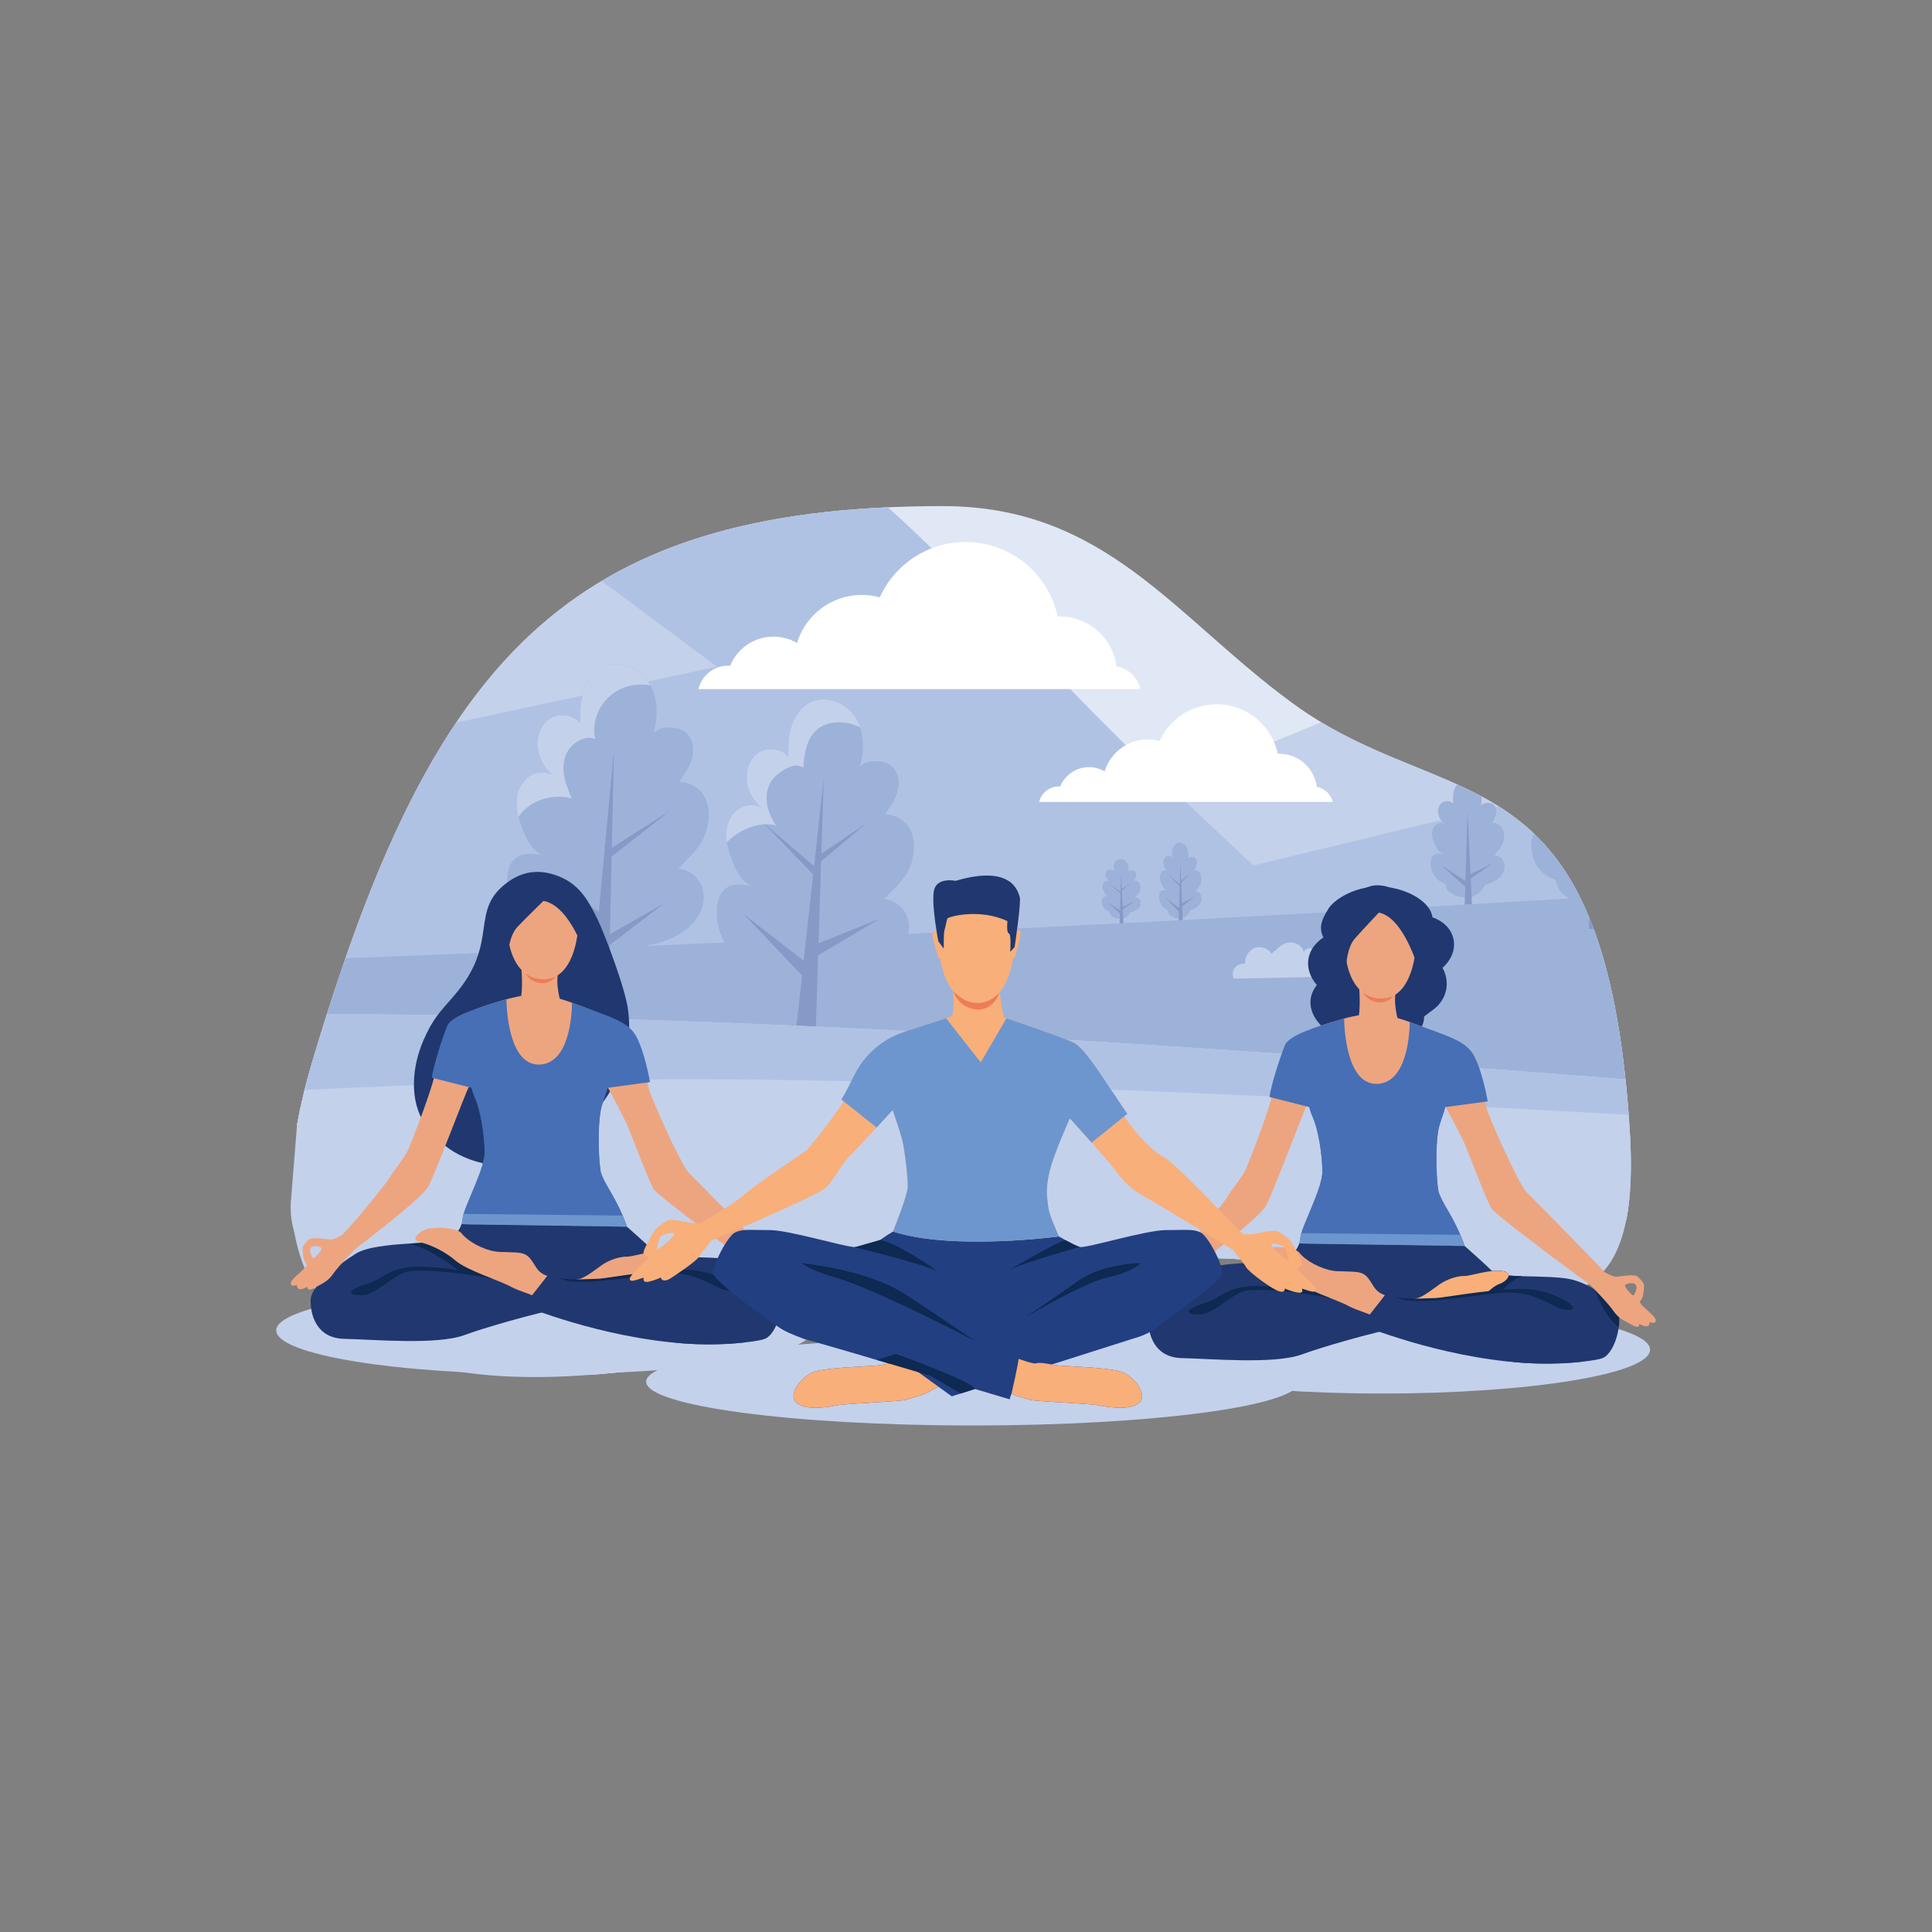 <svg xmlns="http://www.w3.org/2000/svg" viewBox="0 0 2000 2000" id="people-doing-meditation"><rect x="0" y="0" width="2000" height="2000" fill="#808080" stroke="none"/><path fill="#e0e8f5" fill-rule="evenodd" d="M1683.61,1262.51c-28.52,30.5-61.83,57.43-99.17,81c-115.61,0.83-319.12-87.23-566.62-9.47 c-142.17,44.68-285.22,79.94-405.77,89.13c-147.3-52.44-259.66-139.81-304.57-258.94c3.59-19.81,8.6-40.87,15.29-63.4 C445.16,689.11,583,523.91,975.79,523.91c169.05,0,240.28,114.83,362.31,204.07c161.53,118.13,323.05,41.23,348.91,440.35 C1689.53,1207.35,1688.31,1238.24,1683.61,1262.51z" clip-rule="evenodd"></path><path fill="#c4d1eb" fill-rule="evenodd" d="M307.55,1163.91l1377.05-26.84c-30.17-340.8-169.97-301.23-316.74-389.36 c-53.15,21.66-107.52,43.84-158.49,65.03c-76.83-68.96-178.47-182.49-202.39-203.53c-10.06-8.86-44.51-44.91-87.79-84.04 c-349.82,15.76-480.12,184.38-596.43,575.65C316.1,1123.22,311.11,1144.18,307.55,1163.91z" clip-rule="evenodd"></path><path fill="#b0c2e4" fill-rule="evenodd" d="M1636,929.58c-361.1,21.3-802.11,44.32-1278.44,62.59c34.03-97.93,70.74-178.8,114.73-244.17l269.81-57.9 l-119.25-88.65c77.61-46.3,173.41-70.73,296.32-76.28c43.32,39.2,77.87,75.31,87.93,84.13c23.82,20.88,125.2,134.57,202.01,203.57 l88.33,83.01l253.7-61.29C1584.12,855.27,1613.11,883.43,1636,929.58z" clip-rule="evenodd"></path><path fill="#9db2d9" fill-rule="evenodd" d="M1495.67,914.45c0,0-13.19-2.84-14.59-19.04c-0.3-3.54,0.07-7.51,2.9-9.84c3.1-2.55,7.84-1.87,11.92-1.37 c-4.77-0.1-7.9-4.65-9.92-8.75c-1.64-3.33-3.14-6.79-3.53-10.44c-0.38-3.65,0.47-7.58,3.07-10.29c2.6-2.73,6.9-3.6,10.3-1.84 c-4.05-2.72-6.73-7.17-7.13-11.85c-0.31-3.81,1.01-7.91,4.21-10.21c3.21-2.3,9.21-1.97,11.58,1.12c-0.3-4.24-0.57-8.57,0.46-12.72 c0.63-2.57,1.84-5.08,3.64-7.08c8.54,3.88,16.89,7.95,25.06,12.34c0.33,3.13,0.11,6.35-0.46,9.46c1.54-3.23,9.34-3.64,12.32-1.5 c2.99,2.14,3.97,6.11,3.39,9.63c-0.58,3.51-2.46,6.68-4.3,9.78c5.18,0.07,9.14,2.22,11.15,6.76c2.01,4.51,1.66,9.75,0,14.41 c-1.67,4.65-5.83,8.52-8.86,12.51c5.35,0.09,9.41,3.74,10.45,8.71c1.06,4.97-1.11,10.24-4.84,13.9c-3.71,3.63-9.52,6.54-14.73,7.67 c-0.89,0.19-4.79,11.36-16.65,12.99c-7.91,1.09-17.18-1.2-22.36-7.11C1498.13,920.93,1495.43,914.39,1495.67,914.45z" clip-rule="evenodd"></path><polygon fill="#859ac6" fill-rule="evenodd" points="1519.21 839.42 1524.14 943.79 1515.98 944.37" clip-rule="evenodd"></polygon><polygon fill="#859ac6" fill-rule="evenodd" points="1519.3 913.62 1491.92 895.48 1517.75 918.87" clip-rule="evenodd"></polygon><polygon fill="#859ac6" fill-rule="evenodd" points="1521.11 905.38 1545.73 893.37 1521.49 910.26" clip-rule="evenodd"></polygon><path fill="#9db2d9" fill-rule="evenodd" d="M1208.34,941.48c0,0-7.59-1.86-8.4-12.42c-0.17-2.31,0.04-4.9,1.67-6.41c1.79-1.67,4.5-1.23,6.84-0.9 c-2.73-0.08-4.54-3.03-5.7-5.71c-0.94-2.17-1.8-4.43-2.03-6.81c-0.22-2.39,0.28-4.94,1.77-6.73c1.5-1.77,3.95-2.34,5.91-1.2 c-2.33-1.77-3.87-4.67-4.09-7.72c-0.19-2.48,0.57-5.17,2.41-6.65c1.84-1.5,5.28-1.28,6.65,0.72c-0.17-2.77-0.33-5.59,0.26-8.3 c0.58-2.7,2.06-5.33,4.37-6.54c3.54-1.88,8.09,0.23,10.23,3.8c2.14,3.57,2.31,8.16,1.64,12.34c0.89-2.11,5.35-2.37,7.07-0.97 c1.71,1.39,2.29,3.98,1.96,6.27c-0.33,2.3-1.42,4.37-2.47,6.38c2.97,0.06,5.24,1.46,6.4,4.4c1.16,2.96,0.96,6.37,0,9.41 c-0.94,3.04-3.34,5.57-5.08,8.17c3.08,0.04,5.41,2.44,6.01,5.68c0.6,3.24-0.64,6.68-2.78,9.05c-2.13,2.37-5.49,4.28-8.47,5.01 c-0.5,0.12-2.75,7.41-9.57,8.47c-4.54,0.72-9.86-0.77-12.84-4.62C1209.74,945.7,1208.2,941.43,1208.34,941.48z" clip-rule="evenodd"></path><polygon fill="#859ac6" fill-rule="evenodd" points="1221.85 892.53 1224.69 960.62 1220 961" clip-rule="evenodd"></polygon><polygon fill="#859ac6" fill-rule="evenodd" points="1221.91 940.93 1206.17 929.09 1221.02 944.36" clip-rule="evenodd"></polygon><polygon fill="#859ac6" fill-rule="evenodd" points="1222.95 935.55 1237.09 927.72 1223.17 938.74" clip-rule="evenodd"></polygon><polygon fill="#859ac6" fill-rule="evenodd" points="1222.12 916.09 1208.94 905.08 1221.73 918.06" clip-rule="evenodd"></polygon><polygon fill="#859ac6" fill-rule="evenodd" points="1221.9 912.7 1232.47 903.18 1222.74 913.93" clip-rule="evenodd"></polygon><path fill="#9db2d9" fill-rule="evenodd" d="M1148.16,943.7c0,0-6.97-1.46-7.71-9.77c-0.16-1.81,0.04-3.84,1.53-5.04c1.64-1.31,4.16-0.96,6.31-0.7 c-2.53-0.06-4.18-2.39-5.25-4.48c-0.87-1.71-1.66-3.49-1.86-5.35c-0.2-1.88,0.26-3.88,1.63-5.28c1.37-1.4,3.64-1.84,5.44-0.94 c-2.15-1.4-3.56-3.69-3.77-6.09c-0.17-1.94,0.53-4.06,2.23-5.22c1.7-1.19,4.87-1.02,6.12,0.57c-0.15-2.19-0.3-4.4,0.26-6.52 c0.53-2.13,1.88-4.19,4.01-5.14c3.26-1.49,7.44,0.17,9.41,2.99c1.97,2.8,2.13,6.4,1.52,9.69c0.81-1.65,4.93-1.87,6.51-0.77 c1.57,1.1,2.1,3.14,1.79,4.94c-0.3,1.8-1.28,3.43-2.27,5.01c2.74,0.05,4.84,1.14,5.9,3.46c1.07,2.33,0.88,5.01,0,7.4 c-0.87,2.39-3.07,4.37-4.68,6.41c2.83,0.05,4.98,1.91,5.54,4.47c0.55,2.56-0.6,5.26-2.56,7.11c-1.97,1.87-5.05,3.37-7.81,3.94 c-0.46,0.1-2.53,5.83-8.8,6.67c-4.19,0.56-9.08-0.61-11.82-3.64C1149.47,947.03,1148.03,943.68,1148.16,943.7z" clip-rule="evenodd"></path><polygon fill="#859ac6" fill-rule="evenodd" points="1160.6 905.24 1163.22 958.76 1158.89 959.04" clip-rule="evenodd"></polygon><polygon fill="#859ac6" fill-rule="evenodd" points="1160.65 943.27 1146.18 933.98 1159.83 945.98" clip-rule="evenodd"></polygon><polygon fill="#859ac6" fill-rule="evenodd" points="1161.61 939.05 1174.63 932.89 1161.82 941.56" clip-rule="evenodd"></polygon><polygon fill="#859ac6" fill-rule="evenodd" points="1160.85 923.74 1148.71 915.1 1160.49 925.3" clip-rule="evenodd"></polygon><polygon fill="#859ac6" fill-rule="evenodd" points="1160.63 921.08 1170.37 913.6 1161.42 922.06" clip-rule="evenodd"></polygon><path fill="#9db2d9" fill-rule="evenodd" d="M399.02,1298.89l727.26,10.48c90.63-13.08,173.64-6.93,246.42,3.56l250.74,3.61 c21.88-16.56,42-34.54,60.16-53.96c4.72-24.29,5.94-55.21,3.42-94.25c-7.28-112.3-25.29-186.91-51.02-238.78 c-361.13,21.29-802.14,44.28-1278.39,62.48c-11.87,34.17-23.42,70.41-34.83,108.8c-6.69,22.52-11.69,43.55-15.28,63.37 C326.59,1214.93,357.94,1259.91,399.02,1298.89z" clip-rule="evenodd"></path><path fill="#9db2d9" fill-rule="evenodd" d="M347.11,1023c435.17-8.41,841.68-22.73,996.39-30.4c77.35-3.84,186.76-11.89,309.43-22.03 c-5.2-15.06-10.85-28.7-16.95-41.01c-361.13,21.29-802.14,44.28-1278.39,62.48C354.08,1002.16,350.58,1012.51,347.11,1023z" clip-rule="evenodd"></path><path fill="#c4d1eb" fill-rule="evenodd" d="M1277.34,1013.06c-1.9-3.49-1.55-7.97,0.87-11.12c2.42-3.17,6.81-4.87,10.88-4.24 c-1.31-6.2,3.7-14.28,9.93-16.48c6.26-2.2,13.98,0.5,17.25,6.01c5.46-4.14,10.51-10.64,17.42-11.52 c6.93-0.87,15.05,3.21,15.59,9.82c2-2.48,5.06-4.96,7.95-3.5c2.9,1.47,4.4,5.04,3.35,8c6-2.68,15.01-1.46,19.14,3.47 c4.14,4.94,4.16,12.58,0.04,17.52L1277.34,1013.06z" clip-rule="evenodd"></path><path fill="#9db2d9" fill-rule="evenodd" d="M776.13,996.7c-0.63-0.19,5.04,17.35,6.52,19.3c12.25,16.35,35.9,23.97,56.7,22.65 c31.23-2.05,43.66-30.43,45.95-30.72c13.81-1.97,29.54-8.49,39.97-17.27c10.43-8.77,17.14-22.08,15.47-35.2 c-1.73-13.15-11.57-23.4-25.41-24.6c8.66-9.81,20.29-19.11,25.58-30.9c5.26-11.81,7.25-25.37,2.95-37.48 c-4.3-12.17-14.17-18.46-27.59-19.65c5.43-7.71,10.92-15.64,13.15-24.63c2.23-9.04,0.46-19.54-6.84-25.65 c-7.34-6.16-27.68-6.53-32.36,1.63c3.56-13.48,4.68-28.09,0.32-41.16c-0.97-2.97-2.23-5.82-3.83-8.61 c-8.58-14.92-28.49-24.77-45.12-18.45c-10.9,4.11-18.31,14.12-21.86,24.71c-3.52,10.6-3.67,21.91-3.78,33.02 c-5.5-8.45-21.04-10.45-29.86-5.04c-8.83,5.36-13.08,15.82-13.04,25.74c0.05,12.27,6.09,24.39,16.08,32.17 c-8.51-5.2-19.83-3.74-27.16,2.88c-7.31,6.6-10.36,16.64-10.11,26.21c0.04,2.19,0.27,4.33,0.61,6.48 c1.1,7.29,3.64,14.45,6.41,21.33c3.94,9.89,10.18,20.86,20.34,23.86c-9.57-1.81-20.02-3.26-27.61,2.11 c-7.84,5.53-9.59,15.79-9.57,25.05C742.36,986.88,776.13,996.7,776.13,996.7z" clip-rule="evenodd"></path><path fill="#c4d1eb" fill-rule="evenodd" d="M761.97,839.45c-7.31,6.6-10.36,16.64-10.11,26.21c0.04,2.19,0.27,4.33,0.61,6.48 c0.94-1.11,1.95-2.16,3.05-3.16c11.78-10.82,32.09-18.96,47.78-14.52c-5.4-8.16-9.41-17.42-9.77-27.05 c-0.34-9.64,3.4-19.72,11.28-25.79c7.84-6.11,18.51-12.56,26.7-6.9c1.17-14.41,3.13-30.34,14.64-39.75 c9.72-7.93,24.16-8.93,36.3-5.16c2.77,0.86,5.47,1.93,8.08,3.2c-0.97-2.97-2.23-5.82-3.83-8.61 c-8.58-14.92-28.49-24.77-45.12-18.45c-10.9,4.11-18.31,14.12-21.86,24.71c-3.52,10.6-3.67,21.91-3.78,33.02 c-5.5-8.45-21.04-10.45-29.86-5.04c-8.83,5.36-13.08,15.82-13.04,25.74c0.05,12.27,6.09,24.39,16.08,32.17 C780.61,831.37,769.29,832.82,761.97,839.45z" clip-rule="evenodd"></path><polygon fill="#859ac6" fill-rule="evenodd" points="852.71 805.89 844.13 1078.32 822.78 1078.32" clip-rule="evenodd"></polygon><polygon fill="#859ac6" fill-rule="evenodd" points="837.75 998.92 770.25 946.68 832.63 1012.29" clip-rule="evenodd"></polygon><polygon fill="#859ac6" fill-rule="evenodd" points="844.13 977.82 910.63 951.13 844.13 990.6" clip-rule="evenodd"></polygon><polygon fill="#859ac6" fill-rule="evenodd" points="846.54 899.92 790.3 851.81 844.13 907.67" clip-rule="evenodd"></polygon><polygon fill="#859ac6" fill-rule="evenodd" points="846.54 886.34 897.47 851.81 850.01 891.54" clip-rule="evenodd"></polygon><path fill="#9db2d9" fill-rule="evenodd" d="M559.68,966.81c-0.65-0.2,5.2,17.73,6.67,19.75c12.58,16.7,36.78,24.52,58.09,23.15 c31.93-2.07,44.67-31.12,47.04-31.46c14.09-2,30.22-8.66,40.91-17.64c10.65-8.99,17.52-22.63,15.81-36.05 c-1.76-13.44-11.82-23.93-26.03-25.19c8.9-10.04,20.8-19.57,26.19-31.65c5.43-12.08,7.45-25.93,3.04-38.38 c-4.41-12.43-14.52-18.91-28.26-20.09c5.54-7.88,11.21-16,13.47-25.23c2.3-9.22,0.51-19.96-6.98-26.23 c-7.5-6.3-28.35-6.67-33.1,1.67c4.37-16.61,5.11-34.95-3.2-50.07l-0.44-0.84c-8.77-15.3-29.14-25.39-46.16-18.93 c-11.12,4.23-18.78,14.45-22.38,25.3c-3.59,10.86-3.74,22.42-3.85,33.79c-5.67-8.62-21.59-10.66-30.6-5.14 c-9.03,5.48-13.4,16.19-13.35,26.35c0.07,12.55,6.24,24.96,16.46,32.93c-8.69-5.32-20.29-3.81-27.79,2.97 c-7.5,6.74-10.62,17.01-10.34,26.83c0.12,4.37,0.82,8.71,1.9,12.97c1.33,5.25,3.24,10.45,5.27,15.52 c4.12,10.27,10.58,21.64,21.21,24.49c-9.91-1.93-20.73-3.51-28.66,2.09c-8,5.67-9.83,16.15-9.75,25.63 C525.14,956.73,559.68,966.81,559.68,966.81z" clip-rule="evenodd"></path><path fill="#c4d1eb" fill-rule="evenodd" d="M534.86,832.64c0.12,4.37,0.82,8.71,1.9,12.97c3.21-4.67,7.34-8.83,12.16-12.08 c11.86-8.04,28.96-10.97,42.93-6.97c-3.6-8.62-7.22-17.38-8.32-26.56c-1.04-9.22,0.72-19.12,6.95-26.23 c6.24-7.15,16.98-12.75,25.72-8.64c-4.26-18.6,4.84-39.31,21.79-49.51c10.38-6.23,23.22-8.3,35.33-6.23l-0.44-0.84 c-8.77-15.3-29.14-25.39-46.16-18.93c-11.12,4.23-18.78,14.45-22.38,25.3c-3.59,10.86-3.74,22.42-3.85,33.79 c-5.67-8.62-21.59-10.66-30.6-5.14c-9.03,5.48-13.4,16.19-13.35,26.35c0.07,12.55,6.24,24.96,16.46,32.93 c-8.69-5.32-20.29-3.81-27.79,2.97C537.7,812.55,534.58,822.81,534.86,832.64z" clip-rule="evenodd"></path><polygon fill="#859ac6" fill-rule="evenodd" points="635.49 777.51 629.31 1065.58 608.43 1065.58" clip-rule="evenodd"></polygon><polygon fill="#859ac6" fill-rule="evenodd" points="621.95 972.46 688.14 934.79 621.95 985.23" clip-rule="evenodd"></polygon><polygon fill="#859ac6" fill-rule="evenodd" points="621.95 945.43 558.69 902.16 621.95 956.57" clip-rule="evenodd"></polygon><polygon fill="#859ac6" fill-rule="evenodd" points="629.31 889.73 692.85 839.83 629.31 880.18" clip-rule="evenodd"></polygon><path fill="#c4d1eb" fill-rule="evenodd" d="M1682.7,1117.33c-455.34-35.44-899.14-66.14-1344.26-67.5c-5.25,16.56-10.48,33.54-15.67,50.99 c-6.69,22.49-11.69,43.52-15.26,63.32l-6.33,78.92c-9.04,113.01,189.93,136.15,310.79,180.12c120.56-9.2,263.65-44.47,405.84-89.15 c247.48-77.75,450.96,10.28,566.57,9.47c37.36-23.58,70.71-50.5,99.24-81c4.7-24.29,5.91-55.18,3.39-94.17 C1685.84,1150.37,1684.39,1133.42,1682.7,1117.33z" clip-rule="evenodd"></path><path fill="#b0c2e4" fill-rule="evenodd" d="M315.3,1128.25c127.51-6.06,255.39-10.25,372.84-10.95c231.27-1.39,620.58,15.84,997.85,36.7 c-0.96-12.71-2.05-24.95-3.28-36.67c-455.34-35.44-899.14-66.14-1344.26-67.5c-5.25,16.56-10.48,33.54-15.67,50.99 C319.97,1110.23,317.54,1119.33,315.3,1128.25z" clip-rule="evenodd"></path><path fill="#9db2d9" fill-rule="evenodd" d="M1610.13,910.55c0,0-22.55-4.87-24.93-32.53c-0.44-5.11-0.06-10.76,2.98-14.78 c18.94,18.1,35.87,41.03,50.26,71.48c-8.91-1.51-17.39-5.43-23.05-11.86C1614.32,921.63,1609.71,910.45,1610.13,910.55z" clip-rule="evenodd"></path><path fill="#859ac6" fill-rule="evenodd" d="M1649.64,961.35l-4.81,0.34l0.36-11.71C1646.71,953.67,1648.18,957.47,1649.64,961.35z" clip-rule="evenodd"></path><path fill="#c4d1eb" fill-rule="evenodd" d="M301.17,1243.06h1385.26c-24.64,231.19-297.04-25.78-668.62,90.97 C667.48,1444.12,311.62,1497.25,301.17,1243.06z" clip-rule="evenodd"></path><path fill="#20386f" fill-rule="evenodd" d="M618.55,951.6c-8.85-17.84-17.86-35.73-40.14-44.48c-18.02-7.1-35.14-6.04-50.82,4.68 c-44.46,30.41-8.05,62.53-58.2,119.66c-15.57,17.76-21.59,24.1-30.73,44.77c-12.79,28.93-14.85,63.84,1.53,87.93 c33.9,49.8,99.14,49.9,128.11,30c53.98-37,89.29-88.53,82.11-146.78C648.25,1024.41,624.28,963.11,618.55,951.6z" clip-rule="evenodd"></path><linearGradient id="a" x1="1260.061" x2="1259.903" y1="1297.471" y2="1298.424" gradientTransform="matrix(-1 0 0 1 2000.89 0)" gradientUnits="userSpaceOnUse"><stop offset="0" stop-color="#b0c94f"></stop><stop offset="1" stop-color="#82a73f"></stop></linearGradient><path fill="url(#a)" fill-rule="evenodd" d="M726.79,1287.12L726.79,1287.12c1.73,0,3.81-0.26,6.16-0.36c7.07-0.32,14.14-0.68,21.22-1.13 c0.04,0,0.1,0,0.16,0c-0.06,0-0.12,0-0.16,0c-7.08,0.45-14.15,0.81-21.22,1.13C730.61,1286.86,728.52,1287.12,726.79,1287.12 L726.79,1287.12z M723.54,1286.53L723.54,1286.53c0.28,0.15,0.58,0.26,0.93,0.34C724.12,1286.78,723.82,1286.67,723.54,1286.53z" clip-rule="evenodd"></path><linearGradient id="b" x1="1265.997" x2="1258.989" y1="1251.01" y2="1235.017" gradientTransform="matrix(-1 0 0 1 2000.89 0)" gradientUnits="userSpaceOnUse"><stop offset="0" stop-color="#1c2023"></stop><stop offset="1" stop-color="#3b4841"></stop></linearGradient><path fill="url(#b)" fill-rule="evenodd" d="M723.54,1286.53c-0.02-0.01-0.02-0.01-0.02-0.01l0,0C723.52,1286.52,723.52,1286.52,723.54,1286.53 L723.54,1286.53L723.54,1286.53z M728.68,1255.59c0.84-1.7,1.74-3.37,2.67-4.99C730.42,1252.22,729.52,1253.88,728.68,1255.59 L728.68,1255.59z" clip-rule="evenodd"></path><linearGradient id="c" x1="1265.703" x2="1259.56" y1="1249.761" y2="1235.464" gradientTransform="matrix(-1 0 0 1 2000.89 0)" gradientUnits="userSpaceOnUse"><stop offset="0" stop-color="#111519"></stop><stop offset="1" stop-color="#2e3732"></stop></linearGradient><path fill="url(#c)" fill-rule="evenodd" d="M723.52,1286.52L723.52,1286.52c-1.42-0.76-2.14-2.36-1.98-5.6c0.43-8.58,3.21-17.37,7.14-25.33l0,0 c-3.93,7.95-6.71,16.75-7.14,25.33C721.38,1284.16,722.11,1285.76,723.52,1286.52z" clip-rule="evenodd"></path><path fill="#c4d1eb" fill-rule="evenodd" d="M563.46,1331.91c-153.26,0-277.5,20.31-277.5,45.35c0,25.06,124.24,45.36,277.5,45.36 s277.51-20.3,277.51-45.36C840.97,1352.21,716.72,1331.91,563.46,1331.91z" clip-rule="evenodd"></path><path fill="#466fb5" fill-rule="evenodd" d="M477.96,1267.34c0,0,0.03-0.06,0.05-0.12c0,0,0-0.02,0-0.03c0,0,0,0,0-0.02c0.02-0.01,0.02-0.03,0.02-0.03 s1.68,0.11,4.74,0.3c25.8,1.57,149.09,8.71,166.23,2.41c0,0-0.47-1.67-1.28-3.88c-1-2.67-2.03-5.21-3.04-7.62 c-8.11-19.07-16.76-30.59-20.21-38.76c-1.21-2.81-2.5-4.57-3.35-11.44c-2.4-19.18-2.03-49.66,1.67-62.62 c5.01-17.57,12.83-29.27,4.75-52.42c-8.1-23.15-9.53-44.25-9.53-44.25l-25.89-10.24c0,0,1.65,62.02-33.47,63.42 c-35.14,1.4-33.96-67.71-33.96-67.71l-26.56,8.31c0,0-4.76,36.53-10.04,45.74c-5.29,9.19-2.53,33.74,3.61,47.96 c6.16,14.23,10.05,41,10.05,56.9c0,3.4-0.96,7.84-2.43,12.83c-5.11,17.11-16.7,40.6-19.45,50.55c-0.19,0.7-0.34,1.32-0.44,1.87 c-0.52,2.96-0.86,4.94-1.1,6.26C477.96,1266.91,477.93,1267.34,477.96,1267.34z" clip-rule="evenodd"></path><path fill="#20386f" fill-rule="evenodd" d="M356.43,1385.96c29,0.56,95.64,6.69,124.39-3.9c20.94-7.72,69.71-21.82,105.14-29.12 c13.19-2.71,24.53-4.48,31.91-4.62c19.38-0.4,39.23-17.75,53.38-29.47c5.73-4.76,10.52-8.58,13.99-9.98 c3.37-1.39,5.91-3.04,7.48-4.7c1.16-1.23,1.8-2.45,1.86-3.58c0.14-2.8-3.18-4.99-10.74-4.99c-2.1,0-4.26,0.1-6.44,0.26 c-13.18,1-27.22,4.46-35.12,4.22c-9.21-0.29-34.3,21.75-39.32,22.86c-2.12,0.47-8.43,2.36-16.58,2.96 c-11.01,0.81-25.36-0.73-37.24-11.32c-6.21-5.53-15.11-12.02-24.53-18.39c-21.65-14.66-46.02-28.7-46.57-29.02h-0.03 c0,0,0,0.02,0,0.03c0,0.02-0.02,0.02-0.02,0.03v0.02c-0.02,0.03-0.03,0.07-0.05,0.12c-1.67,4.58-4.98,9.91-8.9,13.28 c-5.75,4.94-9.28,4.87-31.64,5.95c-4.37,0.21-9.05,0.44-13.85,0.74c-20.88,1.27-44.28,3.64-54.86,10.24 c-5,3.1-10.54,6.83-16.02,10.9l0,0c-14.15,10.51-27.9,23.34-30.64,33.94c-0.29,1.17-0.46,2.3-0.47,3.42 C321.28,1360.85,327.42,1385.4,356.43,1385.96z" clip-rule="evenodd"></path><path fill="#20386f" fill-rule="evenodd" d="M477.92,1267.38c-0.3,0.75-1.37,3.63-3.47,6.9c-7.08,11.05-14.42,10.98-22.63,11.53l77.81,41.9l101.8-2.5 l39.83-6.36l7.58-1.21c0,0,19.78-13.76,24.25-16.65c-3.01-0.1-5.87-0.23-8.49-0.4c0.14-2.8-3.18-4.99-10.74-4.99 c-2.1,0-4.26,0.1-6.44,0.26c-7.2-7.36-28.42-25.99-28.42-25.99l-171.03-2.73L477.92,1267.38z" clip-rule="evenodd"></path><path fill="#0e2952" fill-rule="evenodd" d="M423.57,1287.31c29.05,8.02,53.34,30.04,53.34,30.04l36.38,6.55l-59.52-38.25c-0.62,0.06-1.28,0.1-1.95,0.15 c-4.06,0.27-8.97,0.51-14.39,0.77C433.05,1286.78,428.37,1287.01,423.57,1287.31z" clip-rule="evenodd"></path><path fill="#eda580" fill-rule="evenodd" d="M575.43,1323c-19.25-3.3-18.88-9.92-25.79-19.13c-5.94-7.93-12.02-7.08-25.03-7.7 c-2.09-0.1-4.11-0.15-6.07-0.15c-1.82,0-3.71-0.17-5.65-0.47l0,0c-13.24-2.03-28.55-10.54-34.87-18.56 c-0.85-1.09-2.06-1.98-3.57-2.72c-1.34-0.65-2.9-1.18-4.65-1.58c-0.39-0.1-0.76-0.19-1.16-0.26c-11.54-2.37-17.62-1.24-23.58-0.85 c-8.08,0.56-21.69,11.46-11.38,13.97c1.18,0.28,2.44,0.62,3.74,1.01c9.99,2.97,23.05,8.85,33.91,18.24 c12.25,10.59,46.57,20.91,58.29,27.6c5.34,3.06,29.1,11.27,56.33,20.53L575.43,1323z" clip-rule="evenodd"></path><path fill="#20386f" fill-rule="evenodd" d="M550.97,1340.85c9.79,3.5,22,7.67,34.99,12.1c32.53,11.07,70.01,23.66,87,30.79 c8.96,3.75,21.54,5.92,35.23,7.01c0.06,0,0.12,0,0.16,0.01c4.24,0.33,8.58,0.56,12.94,0.69c0.27,0.01,0.55,0.03,0.83,0.03 c18.15,0.53,36.71-0.47,50.33-1.98c0.05-0.02,0.07-0.02,0.12-0.02c9.29-1.04,16.28-2.31,19.22-3.51 c8.55-3.46,15.17-18.82,16.81-32.17c0.61-4.94,0.54-9.6-0.36-13.28c-2.03-8.31-12.24-18.22-24.67-25.75l0,0 c-8.03-4.85-16.97-8.71-25.25-10.51c-11.35-2.47-31.72-2.61-49.02-3.07c-2.12-0.06-4.2-0.13-6.2-0.2h-0.02 c-3.01-0.1-5.87-0.23-8.49-0.4c-7.56-0.49-13.22-1.28-15.22-2.82c-0.1-0.07-0.19-0.14-0.26-0.21l-0.46,0.17c0,0,0,0-0.01,0 l-6.9,2.55l-44.78,16.52c-15.88,12.55-34.24,9.68-45.55,7.4c-2.31-0.47-4.32-0.91-5.96-1.2c-3.54-0.6-6.44-1.33-8.81-2.16 L550.97,1340.85z" clip-rule="evenodd"></path><path fill="#eda580" fill-rule="evenodd" d="M366.65,1293.84c0,0,69.26-52.35,76.51-65.18c7.25-12.84,38.88-98.24,42.51-104.1 c0.29-0.47,0.9-0.94,1.78-1.39c9.88-4.94,53.03-7.47,53.03-7.47l88.14,8.93c0,0,0.17,0.31,0.48,0.87 c2.83,5.25,17.43,32.36,20.7,40.4c3.63,8.93,22.32,57.73,26.77,64.99c4.47,7.25,98.54,76.86,100.77,77.98 c2.23,1.11,19.99-6.9,16.37-11.92c-3.63-5.03-72.23-74.43-80.6-82.8s-39.59-78.92-41.55-87.29c-1.95-8.37-7.81-51.04-22.86-62.47 c-5.75-4.36-17.39-10.8-29.6-16.02c-0.34-0.14-0.69-0.29-1.01-0.43c-9.11-3.83-17.81-6.84-25.19-9.61 c-0.24-0.09-0.5-0.18-0.74-0.27c-8.14-3.02-14.31-4.63-14.31-4.63l-38.28-2.48c0,0-9.08,1.73-14.91,3.39 c-0.13,0.04-0.27,0.09-0.41,0.13c-8.8,2.51-20.69,6.02-26.14,8.18c-0.13,0.05-0.26,0.1-0.39,0.16c-0.58,0.21-1.18,0.45-1.82,0.7 c-10.11,3.91-29.23,11.18-31.82,18.95c-2.8,8.35-11.15,30.39-13.41,46.57c-2.21,16.18-23.96,71.4-27.6,80.05 c-3.6,8.64-13.94,20.35-20.06,30.39c-6.14,10.04-46.92,58.65-51.23,61.16C347.44,1283.12,366.65,1293.84,366.65,1293.84z" clip-rule="evenodd"></path><path fill="#0e2952" fill-rule="evenodd" d="M509.04 1323.44c0 0-73.95-13.34-91.26-5.81-17.29 7.53-30.11 24.82-47.12 23.15-17.02-1.67-.23-9.44 11.89-12.66 12.14-3.23 21.59-17.86 53.69-16.82 32.09 1.04 53.63 6.48 53.63 6.48S504.25 1321.51 509.04 1323.44zM662.48 1319.54l26.27-4.38c0 0 11.13-12.59 20.54-13.98-2.12-.06-4.2-.13-6.2-.2h-.02c-3.01-.1-5.87-.23-8.49-.4-7.54-.49-13.22-1.28-15.22-2.82-.24-.02-.48-.03-.72-.04 0 0 0 0-.01 0-3.33-.19-5.53-.3-5.53-.3l-1.38 2.84L662.48 1319.54z" clip-rule="evenodd"></path><path fill="#eda580" fill-rule="evenodd" d="M674.06,1316.53c0,0,6.3-5.98,11.74-7.67c5.44-1.69,14.12-10.09,4.25-12.58 c-12.39-3.14-34.93,4.76-41.07,4.61c-6.14-0.14-17.32,2.63-25.95,8.71c-8.64,6.09-19.29,14.92-26.09,14.75c0,0,0.44,1.64,4.9,1.5 c4.47-0.14,69.75-7.31,69.75-7.31L674.06,1316.53z" clip-rule="evenodd"></path><path fill="#0e2952" fill-rule="evenodd" d="M577.85 1324.76c9.35 1.94 24.18 3.18 46.87.96 48.52-4.74 72.49-12.67 97.88-2.57 25.37 10.11 22.03 12.9 34.86 12.9 12.84 0-8.09-15.89-35.41-20.63-27.33-4.74-95.1 8.37-102.92 8.37-6.37 0-27.67 1.97-44.75-1.27L577.85 1324.76zM783.56 1314.76c.16.46 10.28 28.99 24.53 38.69.17.13.35.23.5.33.61-4.93.54-9.58-.36-13.27C806.2 1332.2 795.99 1322.28 783.56 1314.76z" clip-rule="evenodd"></path><path fill="#eda580" fill-rule="evenodd" d="M826.55 1310.86c1.56 4.3-2.73 10.25-2.73 10.25-2.71-.53-8.68-8.16-8.78-10.25C814.94 1308.78 824.98 1306.58 826.55 1310.86L826.55 1310.86zM846.83 1346.63c-.2-5.12-19.45-16.94-15.99-19.86s3.87-13.61 3.87-16.22-3.24-5.54-6.48-8.88c-3.24-3.35-19.88.2-23.12 0-3.24-.21-11.38-4.71-11.38-4.71s-18.45 10.45-16.37 11.92c2.09 1.48 20.42 20.5 25.73 28.34 5.31 7.85 11.85 10.35 19.59 14.64 7.74 4.3 7.21-1.46 7.21-1.46.84.94 5.32 2.51 5.32 2.51 5.97 1.14 5.34-4.5 5.34-4.5S847.04 1351.76 846.83 1346.63zM321.37 1292.38c-1.56 4.28 2.73 10.25 2.73 10.25 2.71-.53 8.68-8.17 8.78-10.25C332.98 1290.28 322.94 1288.1 321.37 1292.38L321.37 1292.38zM301.09 1328.15c.2-5.12 19.45-16.95 15.99-19.87-3.44-2.93-3.87-13.6-3.87-16.21 0-2.61 3.24-5.54 6.48-8.9 3.24-3.34 19.88.22 23.12 0 3.24-.2 11.38-4.69 11.38-4.69s18.47 10.44 16.37 11.92c-2.09 1.47-20.42 20.49-25.73 28.34-5.31 7.84-11.85 10.35-19.59 14.64-7.74 4.28-7.21-1.47-7.21-1.47-.84.94-5.32 2.51-5.32 2.51-5.97 1.15-5.34-4.5-5.34-4.5S300.88 1333.28 301.09 1328.15z" clip-rule="evenodd"></path><path fill="#20386f" fill-rule="evenodd" d="M542.42,1351.81c0,0,79.08,32.86,165.77,38.93c0.06,0,0.12,0,0.16,0.01c4.3,0.29,8.61,0.53,12.94,0.69 c0.27,0.01,0.55,0.03,0.83,0.03c16.8,0.6,33.76,0.07,50.33-1.98c0.05-0.02,0.07-0.02,0.12-0.02c0,0-141.73-50.93-191.16-65.27 c-6.82-1.98-11.88-3.27-14.56-3.63l-0.21,0.27l-15.65,20L542.42,1351.81z" clip-rule="evenodd"></path><path fill="#eda580" fill-rule="evenodd" d="M556.08,905.28c0,0-36.42,5.25-31.06,58.97c5.31,53.74,37.44,49.46,39.58,49.42 c2.14-0.05,32.23,1.11,34.84-64.44C599.45,949.23,600.65,900.75,556.08,905.28z" clip-rule="evenodd"></path><path fill="#eda580" fill-rule="evenodd" d="M539.92,1004.15c0,0,2.26,27.95-3.13,36.32c-5.39,8.38,4.6,19.75,25.18,15.85 c20.56-3.88,19.37-15.55,19.37-15.55s-5.77-17.23-4.07-31.04C578.94,995.91,539.92,1004.15,539.92,1004.15z" clip-rule="evenodd"></path><path fill="#20386f" fill-rule="evenodd" d="M562.61,932.6c0,0-18.41,17.88-26.95,26.93c-8.55,9.05-9.53,26.53-9.53,26.53s-14.41-16.25-8.39-35.17 c6.02-18.94,20.28-55.76,56.36-44.44c36.05,11.31,37.4,61.1,33.16,85.79C607.26,992.24,591.08,937.73,562.61,932.6z" clip-rule="evenodd"></path><path fill="#ed7d57" fill-rule="evenodd" d="M574.59,1011.25c0,0-15.51,7.32-30.6-3.5c0,0,4.2,8.65,15.29,9.88 C570.4,1018.87,574.59,1011.25,574.59,1011.25z" clip-rule="evenodd"></path><path fill="#466fb5" fill-rule="evenodd" d="M488.14,1126.07l-41.05-10.41c0.9-10.72,11.65-43.71,16.02-53.91c4.23-9.88,30.83-18.6,61.15-27.29 c0.2,12.1,3.01,68.83,34.37,67.59c31.09-1.24,33.41-52.44,33.54-63.99c0.24,0.09,0.5,0.18,0.74,0.27 c37.17,13.92,56.82,18.55,65.4,33.94c9.38,16.84,14.56,47.91,14.56,47.91l-43.92,5.91c-1.7,6.28-4.17,12.4-6.19,19.46 c-3.7,12.94-3.64,46.48-1.24,65.65c0,0-60.99-24.6-122.22-5.14l0,0c1.49-4.98,2.43-9.43,2.43-12.84c0-15.89-3.49-42.85-10.05-56.89 C490.25,1133.29,489.05,1129.78,488.14,1126.07z" clip-rule="evenodd"></path><path fill="#6d96ce" fill-rule="evenodd" d="M478.02,1267.15c0,0,1.68,0.11,4.74,0.3l166.23,2.41c0,0-0.47-1.67-1.28-3.88c-1-2.67-2.03-5.21-3.04-7.62 l-164.8-1.73c-0.19,0.7-0.34,1.32-0.44,1.87c-0.52,2.96-0.86,4.94-1.1,6.26c-0.36,2.16-0.36,2.4-0.36,2.4H478.02z" clip-rule="evenodd"></path><path fill="#fff" fill-rule="evenodd" d="M1180.55 713.35H723.01c3.28-13.91 15.76-24.25 30.67-24.25.72 0 1.45.03 2.15.09 7.22-17.69 24.6-30.15 44.89-30.15 8.88 0 17.19 2.4 24.35 6.55 8.73-28.76 35.44-49.71 67.07-49.71 6.43 0 12.67.87 18.58 2.5 15.31-33.78 49.32-57.29 88.83-57.29 46.85 0 86 33.07 95.35 77.15.79-.03 1.57-.06 2.36-.06 30.03 0 54.79 22.45 58.46 51.46C1167.94 691.94 1177.71 701.31 1180.55 713.35zM1379.63 830.21h-303.9c2.17-9.24 10.47-16.1 20.36-16.1.47 0 .96.02 1.43.06 4.8-11.75 16.35-20.03 29.82-20.03 5.89 0 11.42 1.6 16.18 4.36 5.8-19.11 23.54-33.02 44.54-33.02 4.27 0 8.41.58 12.35 1.66 10.17-22.45 32.75-38.05 59-38.05 31.12 0 57.12 21.97 63.33 51.25.51-.02 1.04-.04 1.57-.04 19.93 0 36.38 14.92 38.82 34.18C1371.26 815.99 1377.74 822.21 1379.63 830.21z" clip-rule="evenodd"></path><path fill="#e0e8f5" fill-rule="evenodd" d="M1028.28 1188.43c-.16 0-.3 0-.44 0C1027.98 1188.43 1028.12 1188.43 1028.28 1188.43c.17 0 .34 0 .51 0C1028.62 1188.43 1028.45 1188.43 1028.28 1188.43L1028.28 1188.43zM1028.79 1188.43c.01 0 .02 0 .04 0C1028.82 1188.43 1028.81 1188.43 1028.79 1188.43L1028.79 1188.43zM1028.85 1188.43c.02 0 .03 0 .03-.01C1028.88 1188.43 1028.86 1188.43 1028.85 1188.43L1028.85 1188.43zM1028.9 1188.42h.02H1028.9L1028.9 1188.42zM1028.96 1188.42h.02H1028.96L1028.96 1188.42zM1035.1 1187.76c.53-.55 1.01-1.14 1.43-1.77 1.99-2.99 2.65-6.63 2.34-10.11-.13-1.36-.41-2.73-1.21-3.86-.73-1.03-1.95-1.8-3.25-1.8-.13 0-.27.02-.4.03.26-.84.3-1.69.15-2.54-.15-.86-.58-1.68-1.33-2.23-.48-.36-1.11-.57-1.74-.57-.3 0-.6.04-.88.16-.05-2.89-.64-5.77-1.7-8.48.19.14.39.27.61.36s.47.13.72.13c.58 0 1.18-.23 1.68-.51 1.45-.84 2.43-2.41 2.3-3.99-.15-1.88-2.09-3.42-3.97-3.42-.86 0-1.69.3-2.36 1.01-.63.69-.93 1.6-.93 2.5-1.67-2.82-3.91-5.33-6.58-7.34-.72-.54-1.52-1.06-2.36-1.4-.89 1.5-1.47 3.18-1.8 4.88.51-2.68 1.66-5.31 3.67-7.29.87-.86 1.95-1.63 3.21-1.81.22-.03.42-.05.63-.05 1.61 0 3.17.9 4.45 1.87 6.27 4.71 10.11 12.22 10.23 19.73.29-.1.58-.14.89-.14.63 0 1.25.21 1.74.57.74.54 1.18 1.37 1.32 2.23.16.86.12 1.7-.13 2.54.13-.03.26-.03.38-.03 1.28 0 2.54.77 3.26 1.8.81 1.13 1.08 2.5 1.21 3.86.31 3.48-.36 7.12-2.34 10.1-1.97 2.98-5.35 5.22-9.1 5.57C1035.21 1187.74 1035.15 1187.76 1035.1 1187.76L1035.1 1187.76zM1026.85 1145.33c-.74 0-1.7.37-2.07.82-.27.33-.3.79-.28 1.21.01.4.04.8.18 1.18.15.37.4.73.77.92.23.11.46.16.7.16.27 0 .56-.06.8-.15.89-.3 1.64-1 1.78-1.85.16-.84-.48-1.84-1.32-2.2C1027.25 1145.36 1027.05 1145.33 1026.85 1145.33L1026.85 1145.33zM1015.77 1149.04L1015.77 1149.04 1015.77 1149.04 1015.77 1149.04zM1015.78 1148.99c0-.02 0-.02 0-.02S1015.78 1148.97 1015.78 1148.99L1015.78 1148.99zM1015.78 1148.92c.02 0 .02-.02.02-.02S1015.8 1148.92 1015.78 1148.92L1015.78 1148.92zM1015.81 1148.82c0 .02 0 .03-.01.05C1015.81 1148.85 1015.81 1148.83 1015.81 1148.82zM946.57 1188.54c-.27 0-.54-.02-.82-.03C946.03 1188.53 946.3 1188.54 946.57 1188.54c.34 0 .7-.02 1.06-.03C947.27 1188.53 946.91 1188.54 946.57 1188.54L946.57 1188.54zM947.63 1188.51c.01 0 .03 0 .04 0C947.65 1188.51 947.64 1188.51 947.63 1188.51L947.63 1188.51zM947.71 1188.51c0 0 0 0 .01 0C947.71 1188.51 947.71 1188.51 947.71 1188.51L947.71 1188.51zM954.25 1187.87c.63-.63 1.21-1.31 1.71-2.06.74-1.09 1.35-2.24 1.8-3.46.12.24.24.47.37.7.63 1.04 1.42 1.98 2.3 2.85-1.83 1.09-3.87 1.79-6.01 1.94C954.37 1187.86 954.31 1187.87 954.25 1187.87L954.25 1187.87zM958.88 1173.88c-.13-1.52-.44-3.06-1.31-4.33-.85-1.23-2.3-2.16-3.84-2.16-.13 0-.26 0-.4.02.31-.97.38-1.96.21-2.96-.16-1-.65-1.98-1.5-2.63-.59-.43-1.33-.69-2.07-.69-.35 0-.68.05-.99.16 0-3.37-.63-6.74-1.83-9.94.22.17.46.33.72.43.27.11.57.17.89.17.65 0 1.34-.25 1.92-.57 1.7-.96 2.87-2.77 2.76-4.62-.13-2.23-2.4-4.06-4.62-4.06-.97 0-1.93.34-2.7 1.14-.76.78-1.11 1.84-1.13 2.9-1.91-3.3-4.47-6.28-7.55-8.68-.82-.64-1.73-1.24-2.7-1.67-.91 1.47-1.56 3.08-2 4.76.73-2.8 2.07-5.49 4.21-7.53 1.04-1.01 2.32-1.87 3.8-2.07.22-.03.43-.05.64-.05 1.93 0 3.74 1.09 5.24 2.26 7.24 5.61 11.57 14.45 11.55 23.23.32-.11.66-.16.99-.16.74 0 1.5.24 2.07.69.84.64 1.35 1.63 1.5 2.63.17 1 .1 1.98-.2 2.96.13-.02.26-.02.39-.02.16 0 .3 0 .44.03-.41 2.86-.09 5.81.97 8.53-.31-.25-.73-.36-1.14-.36-.38 0-.77.1-1.07.31-.64.43-.9 1.3-.61 1.98-.3-.1-.63-.16-.96-.16C959.98 1173.43 959.39 1173.6 958.88 1173.88L958.88 1173.88zM945.43 1138.21c-.86 0-1.94.41-2.38.91-.33.39-.36.92-.36 1.42 0 .47.03.94.19 1.39.16.44.45.86.9 1.08.26.13.54.19.85.19.3 0 .61-.06.9-.16 1.03-.33 1.93-1.13 2.12-2.13.2-.99-.53-2.17-1.52-2.58C945.93 1138.24 945.68 1138.21 945.43 1138.21L945.43 1138.21zM932.72 1141.2c0 0 0 0 0 .02C932.72 1141.2 932.72 1141.2 932.72 1141.2z" clip-rule="evenodd"></path><linearGradient id="d" x1="1057.541" x2="1057.541" y1="808.866" y2="761.499" gradientTransform="matrix(-1 0 0 1 2000.89 0)" gradientUnits="userSpaceOnUse"><stop offset="0" stop-color="#eaf6f6"></stop><stop offset="0" stop-color="#eaf6f6"></stop><stop offset="1" stop-color="#cceaf1"></stop></linearGradient><path fill="url(#d)" fill-rule="evenodd" d="M947.63,1188.51L947.63,1188.51L947.63,1188.51L947.63,1188.51z M947.67,1188.51c0.02,0,0.03,0,0.05,0 C947.7,1188.51,947.68,1188.51,947.67,1188.51L947.67,1188.51z M947.72,1188.51c2.16-0.11,4.47-0.47,6.53-0.64l0,0 C952.2,1188.04,949.89,1188.4,947.72,1188.51L947.72,1188.51z M932.45,1142.42c0.09-0.4,0.17-0.81,0.27-1.2 C932.62,1141.61,932.53,1142.02,932.45,1142.42L932.45,1142.42z M932.73,1141.15c0,0.02,0,0.04-0.02,0.06 C932.73,1141.19,932.73,1141.16,932.73,1141.15z" clip-rule="evenodd"></path><path fill="#9db2d9" fill-rule="evenodd" d="M946.57,1188.54c-0.27,0-0.54-0.02-0.82-0.03c-1.37-0.06-2.76-0.13-4.1-0.36c0.9-1.74,1.2-3.72,1.01-5.67 c-0.07-0.86-0.24-1.73-0.76-2.44c-0.47-0.65-1.26-1.14-2.09-1.14c-0.07,0-0.16,0-0.24,0.01c0.16-0.52,0.19-1.07,0.09-1.61 c-0.1-0.55-0.37-1.07-0.85-1.41c-0.31-0.25-0.71-0.37-1.1-0.37c-0.2,0-0.38,0.03-0.57,0.1c-0.03-2.26-0.6-4.51-1.6-6.58 c0.33,0.09,0.66,0.23,0.93,0.41c-3.34-5-4.07-11.22-4.4-17.16c-0.08-1.36-0.13-2.73-0.13-4.1c0-1.94,0.12-3.87,0.48-5.77 c0.09-0.4,0.17-0.81,0.27-1.2c0-0.02,0-0.02,0-0.02c0.02-0.02,0.02-0.04,0.02-0.06c0.44-1.67,1.09-3.28,2-4.76 c0.97,0.43,1.88,1.03,2.7,1.67c3.08,2.4,5.64,5.38,7.55,8.68c0,0.17,0.02,0.34,0.03,0.5c0.13,1.21,0.69,2.36,1.44,3.35 c0.22,0.27,0.44,0.54,0.7,0.76c1.2,3.2,1.83,6.57,1.83,9.94c0.31-0.12,0.64-0.16,0.99-0.16c0.74,0,1.48,0.26,2.07,0.69 c0.84,0.64,1.34,1.63,1.5,2.63c0.17,1,0.1,1.98-0.21,2.96c0.14-0.02,0.27-0.02,0.4-0.02c1.54,0,3,0.93,3.84,2.16 c0.87,1.27,1.18,2.81,1.31,4.33c-0.54,0.29-1.01,0.72-1.34,1.21c-0.73,1.11-0.76,2.55-0.72,3.82c0.06,1.2,0.4,2.37,0.94,3.45 c-0.45,1.21-1.06,2.37-1.8,3.46c-0.5,0.74-1.08,1.43-1.71,2.06c-2.06,0.17-4.37,0.53-6.53,0.64c-0.01,0-0.01,0-0.01,0 c-0.02,0-0.03,0-0.05,0c-0.02,0-0.03,0-0.04,0l0,0C947.27,1188.53,946.91,1188.54,946.57,1188.54L946.57,1188.54z M932.45,1142.42 L932.45,1142.42L932.45,1142.42z M936.49,1169.45L936.49,1169.45L936.49,1169.45z M945.75,1188.51" clip-rule="evenodd"></path><path fill="#fff" fill-rule="evenodd" d="M944.62,1143.19c0.3,0,0.61-0.06,0.9-0.16c1.03-0.33,1.93-1.13,2.12-2.13c0.2-0.99-0.53-2.17-1.52-2.58 c-0.19-0.09-0.43-0.12-0.69-0.12c-0.86,0-1.94,0.41-2.38,0.91c-0.33,0.39-0.36,0.92-0.36,1.42c0,0.47,0.03,0.94,0.19,1.39 c0.16,0.44,0.45,0.86,0.9,1.08C944.03,1143.13,944.31,1143.19,944.62,1143.19z" clip-rule="evenodd"></path><path fill="#e0e8f5" fill-rule="evenodd" d="M998.41,1184.67c-1.27,0-2.54-0.09-3.81-0.24c1.07,0.13,2.17,0.21,3.24,0.24c1.59-1.27,2.99-2.76,4.27-4.29 c2.01-2.38,3.82-4.94,4.9-7.81c0.8-2.13,1.17-4.44,0.86-6.68c-0.29-1.97-0.74-4.17-2.19-5.72c-1.07-1.14-2.71-1.86-4.3-1.86 c-0.79,0-1.56,0.17-2.23,0.56c0.26-1.14-0.39-2.41-1.5-2.93c-0.38-0.17-0.8-0.26-1.22-0.26c-0.82,0-1.64,0.31-2.19,0.88 c1.01-5.22,0.37-10.73-1.81-15.66c-1.13-2.5-2.76-4.97-5.32-6.26l-0.51-0.24c-1.77,2.61-2.39,5.85-2.03,8.97 c-0.43-3.71,0.51-7.63,3.17-10.4c1.91-1.98,4.8-3.2,7.61-3.2c1.36,0,2.7,0.29,3.91,0.9c2.55,1.28,4.2,3.74,5.31,6.27 c2.2,4.9,2.84,10.41,1.83,15.65c0.54-0.58,1.36-0.9,2.17-0.9c0.43,0,0.86,0.09,1.23,0.27c1.11,0.52,1.76,1.79,1.5,2.92 c0.69-0.37,1.46-0.54,2.23-0.54c0.64,0,1.3,0.12,1.92,0.33l0,0c0.92,0.33,1.74,0.86,2.37,1.53c1.44,1.54,1.91,3.75,2.19,5.72 c0.31,2.24-0.05,4.55-0.85,6.68c-0.21,0.55-0.44,1.1-0.71,1.64l0,0c-0.27,0.55-0.59,1.13-0.92,1.67l0,0 c-0.67,1.13-1.44,2.22-2.27,3.26l0,0c-0.33,0.41-0.68,0.83-1.02,1.24c-2.11,2.51-4.55,4.92-7.53,6.44 c-0.55,0.29-1.15,0.54-1.75,0.77C1002.87,1184.39,1000.65,1184.67,998.41,1184.67L998.41,1184.67z M998.45,1137.81 c-0.16,0-0.33,0.01-0.48,0.04c-0.53,0.13-1,0.46-1.27,0.9c-0.3,0.48-0.35,1.05-0.3,1.6c0.1,0.76,0.43,1.46,0.74,2.16 c0.26,0.57,0.51,1.14,0.99,1.57c0.37,0.33,0.87,0.55,1.39,0.63c0.1,0,0.2,0.01,0.3,0.01c1.04,0,2.05-0.62,2.5-1.51 c0.5-0.96,0.39-2.14-0.16-3.08c-0.41-0.75-1.08-1.35-1.84-1.79C999.79,1138.04,999.09,1137.81,998.45,1137.81L998.45,1137.81z M994.87,1137.68c-0.36,0-0.69,0.14-0.85,0.51c-0.14,0.31-0.1,0.67,0.03,1c0.1,0.26,0.27,0.5,0.54,0.6 c0.09,0.03,0.17,0.04,0.26,0.04c0.13,0,0.27-0.03,0.38-0.09c0.2-0.09,0.39-0.21,0.54-0.36c0.22-0.17,0.43-0.37,0.47-0.61 c0.06-0.31-0.15-0.61-0.42-0.8C995.57,1137.81,995.21,1137.68,994.87,1137.68L994.87,1137.68z M995.54,1134.46 c-0.1,0-0.19,0.02-0.29,0.06c-0.24,0.09-0.44,0.3-0.51,0.54c-0.13,0.49,0.23,0.96,0.56,1.35c0.34,0.38,0.73,0.79,1.25,0.84 c0.03,0,0.06,0,0.09,0c0.47,0,0.92-0.31,1.06-0.74c0.17-0.43,0.02-0.95-0.31-1.3c-0.27-0.29-0.64-0.47-1.04-0.56 C996.08,1134.58,995.81,1134.46,995.54,1134.46L995.54,1134.46z M976.74,1161.77L976.74,1161.77c0.42-1.18,1.14-2.27,2.32-3.2 c0.03-0.03,0.06-0.04,0.07-0.06c-0.02,0.02-0.05,0.03-0.07,0.06C977.88,1159.49,977.16,1160.58,976.74,1161.77L976.74,1161.77z M979.14,1158.5c0.02-0.02,0.03-0.03,0.03-0.03S979.16,1158.48,979.14,1158.5L979.14,1158.5z M986.61,1158.48 c-0.02-0.02-0.03-0.03-0.04-0.04C986.58,1158.45,986.59,1158.47,986.61,1158.48L986.61,1158.48L986.61,1158.48z M986.57,1158.44 c-0.02-0.02-0.03-0.03-0.05-0.03C986.54,1158.41,986.55,1158.43,986.57,1158.44L986.57,1158.44z M979.21,1158.44 c1.08-0.8,2.48-1.24,3.85-1.24C981.7,1157.2,980.3,1157.64,979.21,1158.44L979.21,1158.44z M983.1,1157.2L983.1,1157.2 L983.1,1157.2L983.1,1157.2L983.1,1157.2z M986.31,1156.6c0-0.48,0.09-0.96,0.34-1.39c0.33-0.57,1.07-0.91,1.73-0.91 c0.4,0,0.77,0.13,1.01,0.4c-0.93-1.36-1.81-2.77-2.55-4.23c0.74,1.47,1.63,2.88,2.57,4.26c-0.24-0.29-0.63-0.43-1.03-0.43 c-0.66,0-1.4,0.35-1.73,0.91C986.4,1155.64,986.31,1156.11,986.31,1156.6L986.31,1156.6z M984.64,1144.04L984.64,1144.04 L984.64,1144.04L984.64,1144.04z M984.62,1144c0,0,0,0,0-0.02C984.62,1144,984.62,1144,984.62,1144L984.62,1144z M984.55,1143.45 L984.55,1143.45L984.55,1143.45L984.55,1143.45z M984.55,1143.39c0,0.02,0,0.02,0,0.02S984.55,1143.41,984.55,1143.39z" clip-rule="evenodd"></path><path fill="#9db2d9" fill-rule="evenodd" d="M997.83,1184.67c-1.07-0.03-2.17-0.12-3.24-0.24c-3.6-0.44-7.24-1.4-10.14-3.42c0.22-1.06,0.4-2.23,0.4-3.34 c0-2.02-0.57-3.91-2.57-5.03c-0.04-0.02-0.09-0.04-0.13-0.06c0-0.02-0.02-0.02-0.03-0.02c-0.55-0.29-1.21-0.43-1.87-0.43l0,0 c-0.02,0-0.03,0-0.03,0c-0.67,0-1.32,0.16-1.88,0.47c-0.64-1.57-1.3-3.31-1.69-5.08c0.29-1.13,0.44-2.28,0.42-3.46 c-0.01-0.77-0.13-1.56-0.33-2.31c0.42-1.18,1.14-2.27,2.32-3.2c0.03-0.03,0.06-0.04,0.07-0.06c0.02-0.02,0.02-0.02,0.02-0.02 c0.02-0.02,0.03-0.03,0.03-0.03c0.02-0.02,0.03-0.02,0.05-0.03c1.08-0.8,2.48-1.24,3.85-1.24c0.02,0,0.02,0,0.03,0l0,0 c1.28,0,2.51,0.39,3.43,1.21c0.02,0,0.03,0.02,0.05,0.03l0,0c0.02,0.01,0.03,0.03,0.04,0.04c-0.16-0.61-0.3-1.25-0.3-1.88 c0-0.48,0.09-0.96,0.34-1.39c0.33-0.56,1.07-0.91,1.73-0.91c0.4,0,0.79,0.14,1.03,0.43c-0.94-1.38-1.83-2.79-2.57-4.26 c-1.04-2.03-1.84-4.16-2.19-6.38c-0.02-0.02-0.02-0.03-0.02-0.05l0,0c0-0.02,0-0.03-0.02-0.04c0,0,0,0,0-0.02 c-0.03-0.17-0.04-0.36-0.07-0.54l0,0c0-0.02,0-0.03,0-0.04c0,0,0,0,0-0.02v-0.02c-0.36-3.11,0.26-6.35,2.03-8.97l0.51,0.24 c2.57,1.28,4.2,3.76,5.32,6.26c2.19,4.93,2.83,10.44,1.81,15.66c0.54-0.57,1.37-0.88,2.19-0.88c0.43,0,0.84,0.09,1.22,0.26 c1.11,0.51,1.76,1.78,1.5,2.93c0.67-0.39,1.44-0.56,2.23-0.56c1.59,0,3.23,0.72,4.3,1.86c1.45,1.56,1.9,3.75,2.19,5.72 c0.32,2.24-0.06,4.56-0.86,6.68c-1.07,2.87-2.89,5.43-4.9,7.81C1000.82,1181.92,999.42,1183.4,997.83,1184.67L997.83,1184.67z M986.61,1158.48L986.61,1158.48L986.61,1158.48z M977.07,1164.08L977.07,1164.08L977.07,1164.08z M980.26,1172.15L980.26,1172.15 L980.26,1172.15z M994.59,1184.43" clip-rule="evenodd"></path><path fill="#fff" fill-rule="evenodd" d="M999.8 1144.71c1.04 0 2.05-.62 2.5-1.51.5-.96.39-2.14-.16-3.08-.41-.75-1.08-1.35-1.84-1.79-.51-.3-1.21-.52-1.86-.52-.16 0-.33.01-.48.04-.53.13-1 .46-1.27.9-.3.48-.35 1.05-.3 1.6.1.76.43 1.46.74 2.16.26.57.51 1.14.99 1.57.37.33.87.55 1.39.63C999.61 1144.7 999.71 1144.71 999.8 1144.71zM996.63 1137.25c.47 0 .92-.31 1.06-.74.17-.43.02-.95-.31-1.3-.27-.29-.64-.47-1.04-.56-.26-.07-.53-.19-.8-.19-.1 0-.19.02-.29.06-.24.09-.44.3-.51.54-.13.49.23.96.56 1.35.34.38.73.79 1.25.84C996.58 1137.25 996.6 1137.25 996.63 1137.25zM994.85 1139.83c.13 0 .27-.03.38-.09.2-.09.39-.21.54-.36.22-.17.43-.37.47-.61.06-.31-.15-.61-.42-.8-.27-.17-.62-.3-.97-.3-.36 0-.69.14-.85.51-.14.31-.1.67.03 1 .1.26.27.5.54.6C994.68 1139.82 994.76 1139.83 994.85 1139.83z" clip-rule="evenodd"></path><path fill="#859ac6" fill-rule="evenodd" d="M1113.07,1325.46c0.29-1.38,0.61-2.72,1.01-4.06c-1.61-3.81-3.31-7.59-5.1-11.31 c-3.56-7.4-7.67-14.62-13.02-21.02c-5.07-6.06-11.21-11.34-18.46-15.04c-0.15-0.07-0.32-0.12-0.47-0.12c-0.48,0-0.97,0.3-1.17,0.72 c-0.29,0.6,0.04,1.23,0.62,1.53c0.86,0.43,1.69,0.89,2.5,1.38c6.74,3.97,12.35,9.38,16.96,15.4c5.01,6.55,8.84,13.82,12.23,21.21 C1109.87,1317.88,1111.53,1321.66,1113.07,1325.46z" clip-rule="evenodd"></path><path fill="#c4d1eb" fill-rule="evenodd" d="M1059.13,1259.9c-1.99-1.39-4.18-2.5-6.35-3.6c-1.53-0.77-3.08-1.57-4.79-1.85c-3.41-0.6-7.07,1.04-9.22,3.85 c-2.14,2.83-2.8,6.7-1.98,10.14c0.82,3.46,3,6.48,5.83,8.54c2.81,2.06,6.24,3.17,9.69,3.5c3.46,0.33,6.97-0.11,10.36-0.98 c1.98-0.51,3.95-1.18,5.74-2.24c1.57-0.93,2.19-1.88,1.52-3.67c-1.31-3.54-3.54-6.87-6.09-9.61 C1062.42,1262.44,1060.85,1261.07,1059.13,1259.9z" clip-rule="evenodd"></path><path fill="#c4d1eb" fill-rule="evenodd" d="M1054.51,1277.97c-0.74,0.27-1.49,0.51-2.24,0.76c-2.48,0.74-4.76,2.13-6.47,3.97 c-0.73,0.79-1.4,1.71-1.46,2.76c-0.07,1.21,0.64,2.31,1.2,3.41c0.97,1.91,1.46,4.04,2.57,5.88c1.3,2.16,3.46,3.85,5.95,4.7 c2.54,0.86,4.9,0.57,7.48,0.17c2.12-0.34,3.83-2.33,5.24-3.74c3.53-3.54,6.2-7.82,7.71-12.44c0.49-1.49,0.86-3.04,0.59-4.55 c-0.2-1.16-0.85-2.34-1.88-3.04c-1.04-0.69-2.77-0.47-4.01-0.48c-3.21-0.05-6.43,0.28-9.55,0.98 C1057.85,1276.76,1056.19,1277.37,1054.51,1277.97z" clip-rule="evenodd"></path><linearGradient id="e" x1="903.313" x2="894.626" y1="1319.317" y2="1358.583" gradientTransform="matrix(-1 0 0 1 2000.89 0)" gradientUnits="userSpaceOnUse"><stop offset="0" stop-color="#c6d777"></stop><stop offset="1" stop-color="#a3c260"></stop></linearGradient><path fill="url(#e)" fill-rule="evenodd" d="M1112.11,1334.75c-0.13-1.08-0.27-2.16-0.46-3.21c0.19,0.29,0.36,0.58,0.53,0.89 C1112.14,1333.19,1112.11,1333.98,1112.11,1334.75L1112.11,1334.75z M1090.97,1306.71c-2.82-3.26-5.7-6.46-8.58-9.66 c-0.58-0.62-1.15-1.27-1.74-1.91c-0.57-0.63,0.08-1.42,0.76-1.42c0.23,0,0.47,0.09,0.67,0.31c4.17,4.61,8.35,9.23,12.38,13.95 C1093.31,1307.52,1092.15,1307.09,1090.97,1306.71z" clip-rule="evenodd"></path><path fill="#859ac6" fill-rule="evenodd" d="M1070.47,1298.84c-0.43,0.31-0.86,0.63-1.3,0.94c-1.44,0.99-2.6,2.34-3.3,3.87c-0.3,0.67-0.51,1.4-0.31,2.1 c0.23,0.8,0.96,1.37,1.57,1.97c1.07,1.06,1.87,2.34,3.03,3.32c1.34,1.13,3.13,1.81,4.95,1.86c1.84,0.06,3.31-0.6,4.9-1.39 c1.3-0.64,1.97-2.27,2.55-3.49c1.49-3,2.24-6.32,2.17-9.64c-0.03-1.06-0.14-2.14-0.67-3.08c-0.39-0.7-1.07-1.34-1.91-1.59 c-0.83-0.24-1.91,0.24-2.73,0.47c-2.1,0.61-4.13,1.48-5.99,2.55C1072.36,1297.38,1071.43,1298.12,1070.47,1298.84z" clip-rule="evenodd"></path><path fill="#859ac6" fill-rule="evenodd" d="M1096.49,1287.94c1.15-0.23,2.43-0.37,3.5,0.12c1.14,0.53,1.81,1.68,2.34,2.78c0.96,2.06,1.67,4.23,2.09,6.43 c0.16,0.83,0.27,1.7,0.06,2.51c-0.35,1.28-1.51,2.24-2.71,2.96c-2.48,1.5-5.34,2.35-8.16,3.18c-1.4,0.41-2.86,0.84-4.31,0.63 c-1.51-0.23-2.83-1.12-3.9-2.17c-2.51-2.49-3.71-5.8-3.67-9.18c0.02-1.66,1.31-1.95,2.73-2.69c1.79-0.9,3.61-1.78,5.47-2.54 C1092.03,1289.11,1094.22,1288.38,1096.49,1287.94z" clip-rule="evenodd"></path><path fill="#c4d1eb" fill-rule="evenodd" d="M877.04,1369.98c-15.18-6.17-30.03-12.73-44.5-19.68c0.83-0.56,1.73-1.03,2.7-1.37 c1.9-0.67,3.92-0.84,5.97-0.84c0.7,0,1.4,0.01,2.09,0.04c7.1,0.3,12.87,0.31,19.72,2.09c-7.12-6.62-14.48-13.61-17.56-22.55 c-2.4-6.94-1.3-15.39,3.54-20.77c1.39-1.55,3.08-2.83,5.08-3.76c2.58-1.2,5.43-1.7,8.32-1.7c3.24,0,6.54,0.62,9.61,1.57 c8.64,2.65,15.79,7.77,20.92,14.31c6.1,7.8,9.32,17.61,8.77,27.7c1.17-9.44,8.57-17.82,18.08-21.22c0.43-0.16,0.86-0.3,1.3-0.44 c3.08-0.94,6.34-1.4,9.6-1.4c6.42,0,12.91,1.78,18.31,5.08c1.16,0.72,2.27,1.49,3.32,2.33c6.68,5.27,11.24,12.87,12.86,20.94 c7.43-5.94,17.2-9.03,26.97-9.03c6.79,0,13.57,1.49,19.51,4.54c1.2-2.64,3.4-4.87,6.07-6.3c1.81-0.99,3.85-1.59,5.94-1.73 c0.32-0.02,0.63-0.03,0.94-0.03c3.66,0,7,1.4,9.5,3.8c0.7,0.69,1.34,1.44,1.9,2.27c-0.57,0.07-1.13,0.19-1.67,0.37 c-3.04,1.03-4.9,3.96-5.67,6.9c-1.28,4.95,0.08,10.41,3.34,14.46c-2.56-1.6-5.68-2.44-8.81-2.44c-0.79,0-1.57,0.06-2.34,0.16 c-5.58,0.8-10.5,4.8-12.08,9.84c-1.8-2.8-4.86-4.53-8.3-4.53c-0.23,0-0.44,0.02-0.68,0.03c-3.7,0.24-7.17,2.55-8.61,5.75 c-4.27-2.2-9.12-3.27-13.99-3.27c-7.01,0-14.04,2.21-19.36,6.48c-1.34-6.7-5.51-12.95-11.61-16.69c-3.88-2.37-8.52-3.65-13.14-3.65 c-2.67,0-5.32,0.43-7.82,1.32c-6.83,2.44-12.14,8.47-12.97,15.24c0.73-13.34-7.72-25.98-21.3-30.16c-2.22-0.67-4.58-1.11-6.9-1.11 c-2.09,0-4.13,0.36-5.98,1.21c-6.47,3-8.4,11.19-6.18,17.61C873,1364.52,874.84,1367.35,877.04,1369.98L877.04,1369.98z M1103.85,1369.59c-1.64-0.8-3.5-1.12-5.37-1.12c-0.96,0-1.91,0.09-2.86,0.24c-2.77,0.45-5.39,1.46-7.98,2.45 c2.39-4.1,5.44-7.61,6.73-12.12c1.27-4.51,1.33-9.5-0.9-13.68c-2.1-3.92-6.48-6.94-11.15-6.94c-0.29,0-0.58,0-0.89,0.03 c-4.91,0.41-8.87,3.97-11.59,7.81c-4.23,5.94-6.53,13.05-6.56,20.16c-0.65-5.35-1.91-10.51-5.67-14.59 c-3.74-4.07-9.6-5.7-15.12-7.12c-1.77-0.46-3.64-0.92-5.46-0.92c-0.27,0-0.54,0-0.8,0.03c0.21-0.65,0.47-1.3,0.76-1.91 c2.83-5.99,9.04-10.55,15.99-11.54c1.08-0.16,2.17-0.23,3.27-0.23c4.35,0,8.71,1.19,12.28,3.42c-4.57-5.67-6.46-13.25-4.66-20.17 c1.07-4.1,3.66-8.18,7.9-9.61c1.23-0.42,2.48-0.59,3.78-0.59c2.53,0,5.13,0.64,7.6,1.29c2.58,0.67,5.24,1.37,7.81,2.23 c1.18,0.38,2.34,0.81,3.48,1.28c3.71,1.54,7.13,3.53,9.77,6.41c4.48,4.87,6.41,10.84,7.44,17.13c0.19,1.06,0.33,2.13,0.46,3.21 c0-0.77,0.03-1.56,0.07-2.33c0.13-2.34,0.43-4.67,0.89-6.97c0.29-1.38,0.61-2.72,1.01-4.06c1.54-5.23,3.95-10.23,7.15-14.75 c1.26-1.75,2.7-3.48,4.31-5.02c0.66-0.63,1.36-1.23,2.07-1.79c2.84-2.21,6.13-3.77,9.8-4.07c0.41-0.04,0.81-0.06,1.23-0.06 c1.71,0,3.38,0.29,4.98,0.82c0.82,0.27,1.6,0.58,2.36,0.97c3.48,1.73,6.42,4.57,8.2,7.9c3.03,5.68,3.03,12.42,1.39,18.59 c-0.05,0.16-0.09,0.31-0.13,0.47c-1.78,6.3-6.06,11.17-9.38,16.9c0.77-0.3,1.54-0.6,2.33-0.89c2.86-1.07,5.77-2.06,8.81-2.54 c1.3-0.21,2.62-0.34,3.95-0.34c2.61,0,5.2,0.47,7.5,1.57c3.49,1.69,4.46,4.19,4.5,7.82c2.02-2.77,5.43-4.44,8.94-5.12 c1.71-0.34,3.47-0.46,5.22-0.46c1.83,0,3.66,0.13,5.49,0.3c5.85,0.52,12.34,1.71,15.76,6.18c0.8,1.01,1.34,2.14,1.69,3.31 c0.33,1.14,0.45,2.33,0.43,3.53c-26.73,6.71-53.51,13.16-80.39,19.13c-2.54-1.6-5.94-2.16-9.11-2.44c-1.3-0.11-2.61-0.21-3.92-0.21 c-1.26,0-2.51,0.1-3.76,0.33c-2.51,0.5-4.97,1.7-6.41,3.69C1107.05,1372.59,1106.35,1370.79,1103.85,1369.59z" clip-rule="evenodd"></path><linearGradient id="f" x1="971.12" x2="971.158" y1="1383.271" y2="1383.507" gradientTransform="matrix(-1 0 0 1 2000.89 0)" gradientUnits="userSpaceOnUse"><stop offset="0" stop-color="#a8cf53"></stop><stop offset="1" stop-color="#94c247"></stop></linearGradient><path fill="url(#f)" fill-rule="evenodd" d="M1036.15,1344.07c0.02-0.09,0.06-0.17,0.09-0.26c-0.09,0-0.16,0.02-0.25,0.02 C1036.05,1343.92,1036.09,1343.99,1036.15,1344.07z" clip-rule="evenodd"></path><path fill="#9db2d9" fill-rule="evenodd" d="M970.56,1401.78c14.32-1.7,28.62-3.63,42.88-5.78c39.27-5.94,78.16-13.54,116.83-22.15 c-2.54-1.6-5.94-2.16-9.11-2.44c-1.3-0.11-2.61-0.21-3.92-0.21c-1.26,0-2.51,0.1-3.76,0.33c-2.51,0.5-4.97,1.7-6.41,3.69 c-0.03-2.61-0.73-4.41-3.22-5.62c-1.64-0.8-3.5-1.12-5.37-1.12c-0.96,0-1.91,0.09-2.86,0.24c-2.77,0.45-5.39,1.46-7.98,2.45 c2.39-4.1,5.44-7.61,6.73-12.12c1.27-4.51,1.33-9.5-0.9-13.68c-2.1-3.92-6.48-6.94-11.15-6.94c-0.29,0-0.58,0-0.89,0.03 c-4.91,0.41-8.87,3.97-11.59,7.81c-4.23,5.94-6.53,13.05-6.56,20.16c-0.65-5.35-1.91-10.51-5.67-14.59 c-3.74-4.07-9.6-5.7-15.12-7.12c-1.77-0.46-3.64-0.92-5.46-0.92c-0.27,0-0.54,0-0.8,0.03c-0.03,0.09-0.06,0.17-0.09,0.26 c-0.06-0.09-0.1-0.16-0.16-0.24c-0.57,0.07-1.13,0.19-1.67,0.37c-3.04,1.03-4.9,3.96-5.67,6.9c-1.28,4.95,0.08,10.41,3.34,14.46 c-2.56-1.6-5.68-2.44-8.81-2.44c-0.79,0-1.57,0.06-2.34,0.16c-5.58,0.8-10.5,4.8-12.08,9.84c-1.8-2.8-4.86-4.53-8.3-4.53 c-0.23,0-0.44,0.02-0.68,0.03c-3.7,0.24-7.17,2.55-8.61,5.75c-4.27-2.2-9.12-3.27-13.99-3.27c-7.01,0-14.04,2.21-19.36,6.48 c-1.34-6.7-5.51-12.95-11.61-16.69c-3.88-2.37-8.52-3.65-13.14-3.65c-2.67,0-5.32,0.43-7.82,1.32 c-6.83,2.44-12.14,8.47-12.97,15.24c0.73-13.34-7.72-25.98-21.3-30.16c-2.22-0.67-4.58-1.11-6.9-1.11c-2.09,0-4.13,0.36-5.98,1.21 c-6.47,3-8.4,11.19-6.18,17.61c1.1,3.17,2.94,5.99,5.14,8.62C907.05,1382.17,938.33,1392.82,970.56,1401.78z" clip-rule="evenodd"></path><path fill="#c4d1eb" fill-rule="evenodd" d="M1160.85,1433.68c1.31-9.44,4.61-18.55,10.11-26.64c16.11-23.68,46.82-34.53,76.03-41.14 c56.06-12.69,114.14-15.45,170.87-25.19c35.94-6.17,71.17-15.11,106.27-24.67c-3.1,0.1-6.18,0.14-9.27,0.14 c-20.57,0-41.14-2.11-61.22-6.37l0,0c-5.04-1.07-8.61-5.27-8.58-10.08c0-0.08,0-0.16,0-0.23c0.03-1.47,0.07-2.96,0.13-4.44 c-73.64,17.09-146.52,37.3-219.75,55.92c-4.93,1.26-9.85,2.5-14.76,3.74c-26.73,6.71-53.51,13.16-80.39,19.13 c-38.67,8.61-77.57,16.21-116.83,22.15c-14.27,2.16-28.56,4.08-42.88,5.78C1031.5,1418.73,1095.76,1429.67,1160.85,1433.68z" clip-rule="evenodd"></path><linearGradient id="g" x1="392.883" x2="392.724" y1="1317.397" y2="1318.348" gradientTransform="matrix(-1 0 0 1 2000.89 0)" gradientUnits="userSpaceOnUse"><stop offset="0" stop-color="#b0c94f"></stop><stop offset="1" stop-color="#82a73f"></stop></linearGradient><path fill="url(#g)" fill-rule="evenodd" d="M1593.98,1307.06L1593.98,1307.06c1.74,0,3.81-0.25,6.16-0.36c7.07-0.32,14.15-0.68,21.22-1.13 c0.06,0,0.1,0,0.16,0c-0.06,0-0.11,0-0.16,0c-7.07,0.45-14.15,0.81-21.22,1.13C1597.79,1306.82,1595.72,1307.06,1593.98,1307.06 L1593.98,1307.06z M1590.72,1306.47L1590.72,1306.47c0.28,0.15,0.6,0.26,0.93,0.36C1591.32,1306.73,1591,1306.62,1590.72,1306.47z" clip-rule="evenodd"></path><linearGradient id="h" x1="398.815" x2="391.81" y1="1270.967" y2="1254.98" gradientTransform="matrix(-1 0 0 1 2000.89 0)" gradientUnits="userSpaceOnUse"><stop offset="0" stop-color="#1c2023"></stop><stop offset="1" stop-color="#3b4841"></stop></linearGradient><path fill="url(#h)" fill-rule="evenodd" d="M1590.72,1306.47c0,0,0,0-0.02-0.01l0,0C1590.72,1306.47,1590.72,1306.47,1590.72,1306.47L1590.72,1306.47 L1590.72,1306.47z M1595.86,1275.55c0.84-1.72,1.74-3.39,2.67-5C1597.6,1272.16,1596.7,1273.83,1595.86,1275.55L1595.86,1275.55z" clip-rule="evenodd"></path><linearGradient id="i" x1="398.521" x2="392.378" y1="1269.719" y2="1255.423" gradientTransform="matrix(-1 0 0 1 2000.89 0)" gradientUnits="userSpaceOnUse"><stop offset="0" stop-color="#111519"></stop><stop offset="1" stop-color="#2e3732"></stop></linearGradient><path fill="url(#i)" fill-rule="evenodd" d="M1590.71,1306.46L1590.71,1306.46c-1.42-0.75-2.14-2.36-1.98-5.59c0.43-8.59,3.21-17.38,7.14-25.33l0,0 c-3.92,7.95-6.71,16.73-7.14,25.33C1588.57,1304.11,1589.29,1305.72,1590.71,1306.46z" clip-rule="evenodd"></path><path fill="#c4d1eb" fill-rule="evenodd" d="M1007.02,1384.94c-186.75,0-338.14,20.31-338.14,45.36c0,25.05,151.39,45.35,338.14,45.35 c186.74,0,338.12-20.31,338.12-45.35C1345.14,1405.25,1193.75,1384.94,1007.02,1384.94z" clip-rule="evenodd"></path><path fill="#c4d1eb" fill-rule="evenodd" d="M1430.66,1351.86c-153.26,0-277.51,20.31-277.51,45.37c0,25.05,124.25,45.35,277.51,45.35 c153.25,0,277.5-20.3,277.5-45.35C1708.16,1372.16,1583.91,1351.86,1430.66,1351.86z" clip-rule="evenodd"></path><path fill="#20386f" fill-rule="evenodd" d="M1363.22,1019.74c-14.17-16.42-11.75-36.97,6.8-49.31c-5.35-10.02-1.41-19.19,4.5-28.56 c4.58-9.69,30.53-27.59,61.49-23.58c22.02,2.73,44.67,15.17,46.88,31.3c24.46,8.64,30.2,34.33,10.41,52.33 c8.11,14.75,4.96,32.32-9.64,43.32c-3.5,2.65-9.11,6.53-9.61,7.41c0.7-1.05,1.4,31.73-50.09,30.07 C1371.39,1081.05,1342.74,1045.16,1363.22,1019.74z" clip-rule="evenodd"></path><path fill="#466fb5" fill-rule="evenodd" d="M1345.14,1287.3c0,0,0.03-0.06,0.06-0.11c0-0.02,0-0.02,0-0.03s0-0.02,0-0.03c0.01-0.01,0.01-0.01,0.01-0.01 s1.68,0.1,4.73,0.28c25.8,1.57,149.09,8.71,166.24,2.41c0,0-0.47-1.67-1.3-3.87c-1-2.69-2.03-5.22-3.04-7.64 c-8.11-19.07-16.75-30.57-20.21-38.76c-1.21-2.81-2.48-4.57-3.35-11.44c-2.4-19.18-2.03-49.66,1.67-62.6 c5.02-17.58,12.82-29.29,4.74-52.44c-8.09-23.15-9.51-44.25-9.51-44.25l-25.9-10.24c0,0,1.66,62.02-33.47,63.42 c-35.14,1.4-33.95-67.7-33.95-67.7l-26.56,8.29c0,0-4.74,36.54-10.04,45.74c-5.29,9.21-2.51,33.74,3.63,47.96 c6.14,14.23,10.04,41.01,10.04,56.9c0,3.4-0.94,7.84-2.43,12.84c-5.11,17.09-16.7,40.58-19.44,50.54c-0.19,0.7-0.35,1.32-0.44,1.88 c-0.53,2.94-0.86,4.93-1.1,6.25C1345.14,1286.87,1345.11,1287.3,1345.14,1287.3z" clip-rule="evenodd"></path><path fill="#20386f" fill-rule="evenodd" d="M1223.62,1405.92c28.99,0.54,95.63,6.68,124.37-3.91c20.94-7.72,69.71-21.82,105.16-29.12 c13.18-2.71,24.52-4.48,31.9-4.62c19.38-0.4,39.23-17.74,53.38-29.47c5.74-4.74,10.54-8.57,13.99-9.98 c3.39-1.37,5.91-3.03,7.49-4.68c1.15-1.23,1.8-2.47,1.85-3.6c0.14-2.8-3.18-4.97-10.74-4.97c-2.1,0-4.25,0.09-6.44,0.26 c-13.18,0.99-27.22,4.44-35.11,4.2c-9.21-0.29-34.3,21.76-39.33,22.86c-2.12,0.48-8.42,2.36-16.58,2.96 c-11.01,0.81-25.36-0.73-37.24-11.32c-6.21-5.53-15.11-12.02-24.52-18.39c-21.66-14.65-46.04-28.69-46.58-29h-0.02c0,0,0,0,0,0.01 c0,0.02-0.01,0.02-0.01,0.03s0,0.02,0,0.03c-0.03,0.03-0.05,0.06-0.06,0.11c-1.67,4.57-4.98,9.91-8.89,13.27 c-5.74,4.94-9.27,4.87-31.65,5.95c-4.37,0.21-9.05,0.46-13.85,0.74c-20.88,1.27-44.28,3.64-54.86,10.24 c-4.99,3.11-10.54,6.83-16.02,10.9c0,0,0,0,0,0.01c-14.15,10.5-27.89,23.33-30.64,33.94c-0.29,1.16-0.46,2.3-0.47,3.4 C1188.48,1380.82,1194.61,1405.36,1223.62,1405.92z" clip-rule="evenodd"></path><path fill="#20386f" fill-rule="evenodd" d="M1345.1,1287.33c-0.29,0.76-1.37,3.64-3.47,6.91c-7.08,11.04-14.42,10.97-22.63,11.51l77.81,41.9l101.8-2.5 l39.83-6.36l7.58-1.21c0,0,19.78-13.76,24.27-16.63c-3.03-0.12-5.88-0.24-8.51-0.41c0.14-2.8-3.18-4.97-10.74-4.97 c-2.1,0-4.25,0.09-6.44,0.26c-7.2-7.36-28.4-26-28.4-26l-171.04-2.73L1345.1,1287.33z" clip-rule="evenodd"></path><path fill="#0e2952" fill-rule="evenodd" d="M1290.75,1307.26c29.06,8.02,53.34,30.04,53.34,30.04l36.4,6.55l-59.53-38.25c-0.61,0.06-1.27,0.1-1.96,0.15 c-4.06,0.28-8.95,0.51-14.39,0.77C1300.23,1306.73,1295.55,1306.98,1290.75,1307.26z" clip-rule="evenodd"></path><path fill="#eda580" fill-rule="evenodd" d="M1442.61,1342.95c-19.25-3.28-18.88-9.92-25.79-19.13c-5.94-7.93-12.01-7.08-25.02-7.7 c-2.09-0.1-4.13-0.15-6.08-0.15c-1.83,0-3.7-0.16-5.64-0.45l0,0c-13.25-2.05-28.56-10.55-34.87-18.58 c-0.86-1.09-2.07-1.97-3.59-2.7c-1.34-0.67-2.9-1.18-4.64-1.6c-0.39-0.09-0.76-0.19-1.16-0.26c-11.55-2.37-17.63-1.24-23.58-0.83 c-8.1,0.54-21.7,11.46-11.4,13.95c1.19,0.3,2.44,0.62,3.74,1.01c10.01,2.97,23.05,8.85,33.91,18.24 c12.25,10.59,46.57,20.92,58.29,27.62c5.34,3.04,29.1,11.25,56.35,20.52L1442.61,1342.95z" clip-rule="evenodd"></path><path fill="#20386f" fill-rule="evenodd" d="M1418.17,1360.79c9.78,3.5,21.99,7.67,34.99,12.1c32.53,11.08,70.01,23.66,87,30.79 c8.94,3.75,21.52,5.92,35.23,7.01c0.05,0,0.1,0.01,0.16,0.01c4.23,0.33,8.56,0.56,12.94,0.7c0.27,0,0.54,0.02,0.81,0.02 c18.15,0.53,36.71-0.47,50.33-1.98c0.05,0,0.08-0.02,0.12-0.02c9.29-1.04,16.28-2.31,19.22-3.51c8.55-3.46,15.16-18.82,16.81-32.17 c0.61-4.94,0.55-9.6-0.36-13.28c-2.03-8.31-12.24-18.22-24.67-25.73c0-0.02,0-0.02,0-0.02c-8.01-4.84-16.97-8.71-25.25-10.51 c-11.35-2.47-31.72-2.6-49.02-3.07c-2.12-0.06-4.19-0.12-6.2-0.2l0,0c-3.02-0.1-5.88-0.23-8.51-0.4 c-7.54-0.49-13.21-1.28-15.22-2.82c-0.1-0.06-0.19-0.13-0.26-0.21l-0.45,0.17c0,0,0,0-0.02,0l-6.9,2.55l-44.78,16.52 c-15.86,12.55-34.24,9.68-45.55,7.4c-2.3-0.47-4.31-0.91-5.97-1.2c-3.54-0.6-6.44-1.31-8.81-2.16L1418.17,1360.79z" clip-rule="evenodd"></path><path fill="#eda580" fill-rule="evenodd" d="M1233.83,1313.8c0,0,69.26-52.35,76.51-65.19c7.27-12.82,38.9-98.24,42.51-104.1c0.3-0.47,0.9-0.93,1.79-1.37 c9.88-4.96,53.03-7.49,53.03-7.49l88.14,8.93c0,0,0.19,0.31,0.48,0.89c2.83,5.24,17.45,32.34,20.7,40.4 c3.64,8.93,22.32,57.72,26.77,64.97c4.47,7.25,98.54,76.86,100.78,77.98c2.23,1.13,20-6.9,16.38-11.91 c-3.63-5.02-72.24-74.44-80.61-82.81c-8.37-8.35-39.59-78.92-41.55-87.29c-1.95-8.35-7.79-51.04-22.86-62.46 c-5.75-4.37-17.38-10.81-29.6-16.02c-0.34-0.16-0.67-0.3-1.01-0.44c-9.11-3.81-17.79-6.84-25.18-9.6c-0.26-0.1-0.5-0.2-0.76-0.28 c-8.13-3.02-14.31-4.61-14.31-4.61l-38.29-2.48c0,0-9.08,1.71-14.91,3.37c-0.13,0.04-0.27,0.09-0.42,0.13 c-8.8,2.51-20.69,6.02-26.14,8.18c-0.13,0.06-0.26,0.1-0.38,0.16c-0.57,0.23-1.19,0.45-1.83,0.7 c-10.11,3.91-29.23,11.19-31.8,18.95c-2.81,8.37-11.17,30.4-13.41,46.57c-2.21,16.18-23.96,71.41-27.6,80.05 c-3.61,8.64-13.94,20.36-20.08,30.4c-6.14,10.04-46.92,58.63-51.23,61.15C1214.64,1303.08,1233.83,1313.8,1233.83,1313.8z" clip-rule="evenodd"></path><path fill="#0e2952" fill-rule="evenodd" d="M1376.23 1343.4c0 0-73.96-13.35-91.26-5.83-17.29 7.54-30.1 24.83-47.12 23.16-17.02-1.68-.23-9.46 11.89-12.68 12.16-3.23 21.59-17.86 53.69-16.82 32.09 1.04 53.63 6.48 53.63 6.48S1371.43 1341.47 1376.23 1343.4zM1529.66 1339.49l26.28-4.38c0 0 11.14-12.58 20.53-13.98-2.12-.06-4.2-.12-6.2-.19l0 0c-3.03-.12-5.88-.24-8.51-.41-7.54-.49-13.21-1.28-15.22-2.82-.24-.02-.48-.02-.71-.04l0 0c-3.34-.19-5.54-.3-5.54-.3l-1.37 2.86L1529.66 1339.49z" clip-rule="evenodd"></path><path fill="#f9af79" fill-rule="evenodd" d="M1541.24,1336.49c0,0,6.3-6,11.74-7.68c5.44-1.69,14.12-10.09,4.25-12.58c-12.39-3.14-34.93,4.76-41.05,4.63 c-6.16-0.14-17.33,2.62-25.96,8.69c-8.63,6.09-19.27,14.92-26.08,14.75c0,0,0.44,1.64,4.9,1.52c4.47-0.15,69.77-7.32,69.77-7.32 L1541.24,1336.49z" clip-rule="evenodd"></path><path fill="#0e2952" fill-rule="evenodd" d="M1445.04 1344.7c9.35 1.94 24.17 3.18 46.86.97 48.52-4.74 72.51-12.68 97.88-2.57 25.39 10.1 22.03 12.88 34.86 12.88 12.84 0-8.09-15.89-35.41-20.63-27.33-4.74-95.1 8.37-102.91 8.37-6.37 0-27.68 1.98-44.75-1.27L1445.04 1344.7zM1650.75 1334.72c.14.44 10.27 28.98 24.52 38.68.17.12.34.23.51.33.61-4.94.53-9.6-.37-13.28C1673.38 1352.14 1663.18 1342.23 1650.75 1334.72z" clip-rule="evenodd"></path><path fill="#eda580" fill-rule="evenodd" d="M1693.73,1330.82c1.57,4.29-2.73,10.24-2.73,10.24c-2.71-0.51-8.66-8.16-8.78-10.24 C1682.12,1328.73,1692.16,1326.52,1693.73,1330.82L1693.73,1330.82z M1714.03,1366.58c-0.22-5.11-19.46-16.94-16.01-19.86 c3.46-2.93,3.87-13.59,3.87-16.21c0-2.63-3.24-5.56-6.48-8.9c-3.24-3.34-19.86,0.22-23.12,0c-3.24-0.21-11.36-4.71-11.36-4.71 s-18.46,10.45-16.38,11.92c2.08,1.48,20.43,20.5,25.73,28.34c5.31,7.85,11.85,10.35,19.59,14.65c7.74,4.28,7.21-1.47,7.21-1.47 c0.84,0.94,5.34,2.51,5.34,2.51c5.95,1.14,5.33-4.5,5.33-4.5S1714.23,1371.71,1714.03,1366.58z" clip-rule="evenodd"></path><path fill="#20386f" fill-rule="evenodd" d="M1409.6,1371.76c0,0,79.08,32.86,165.78,38.93c0.05,0,0.1,0.01,0.16,0.01c4.28,0.3,8.61,0.53,12.94,0.7 c0.27,0,0.54,0.02,0.81,0.02c16.81,0.6,33.76,0.07,50.33-1.98c0.05,0,0.08-0.02,0.12-0.02c0,0-141.71-50.92-191.16-65.27 c-6.81-1.98-11.88-3.25-14.57-3.61l-0.21,0.26l-15.64,20L1409.6,1371.76z" clip-rule="evenodd"></path><path fill="#eda580" fill-rule="evenodd" d="M1423.27,925.23c0,0-36.4,5.25-31.06,58.99c5.33,53.72,37.44,49.46,39.58,49.41 c2.16-0.05,32.25,1.13,34.84-64.44C1466.63,969.18,1467.83,920.7,1423.27,925.23z" clip-rule="evenodd"></path><path fill="#eda580" fill-rule="evenodd" d="M1407.1,1024.1c0,0,2.26,27.95-3.13,36.33c-5.38,8.37,4.6,19.73,25.18,15.85 c20.57-3.9,19.37-15.55,19.37-15.55s-5.75-17.25-4.07-31.06C1446.13,1015.86,1407.1,1024.1,1407.1,1024.1z" clip-rule="evenodd"></path><path fill="#20386f" fill-rule="evenodd" d="M1427.42,944.71c0,0-17,17.88-24.89,26.93c-7.91,9.05-8.81,26.53-8.81,26.53s-13.31-16.25-7.74-35.17 c5.57-18.94,18.72-55.76,52.06-44.44c33.33,11.31,34.56,61.1,30.64,85.79C1468.69,1004.35,1453.74,949.84,1427.42,944.71z" clip-rule="evenodd"></path><path fill="#ed7d57" fill-rule="evenodd" d="M1441.78,1031.19c0,0-15.52,7.32-30.61-3.5c0,0,4.2,8.65,15.29,9.89 C1437.59,1038.82,1441.78,1031.19,1441.78,1031.19z" clip-rule="evenodd"></path><path fill="#466fb5" fill-rule="evenodd" d="M1355.32,1146.03l-41.06-10.42c0.9-10.71,11.67-43.71,16.02-53.89c4.24-9.88,30.83-18.62,61.15-27.3 c0.2,12.1,3.02,68.84,34.37,67.59c31.09-1.23,33.41-52.44,33.55-63.99c0.26,0.09,0.5,0.18,0.76,0.28 c37.16,13.91,56.8,18.54,65.4,33.93c9.36,16.84,14.55,47.91,14.55,47.91l-43.92,5.91c-1.7,6.28-4.17,12.41-6.18,19.46 c-3.7,12.94-3.64,46.48-1.24,65.65c0,0-60.99-24.59-122.22-5.12l0,0c1.5-5,2.43-9.44,2.43-12.84c0-15.9-3.48-42.86-10.04-56.9 C1357.45,1153.24,1356.25,1149.74,1355.32,1146.03z" clip-rule="evenodd"></path><path fill="#6d96ce" fill-rule="evenodd" d="M1345.21,1287.12c0,0,1.68,0.1,4.73,0.28l166.24,2.41c0,0-0.47-1.67-1.3-3.87c-1-2.69-2.03-5.22-3.04-7.64 l-164.8-1.73c-0.19,0.7-0.35,1.32-0.44,1.88c-0.53,2.94-0.86,4.93-1.1,6.25c-0.36,2.16-0.36,2.39-0.36,2.39L1345.21,1287.12z" clip-rule="evenodd"></path><path fill="#f9af79" fill-rule="evenodd" d="M679.78 1292.5c-.24-1.25 3.87-12.24 3.87-12.24 2.76-2.74 12.98-5.35 14.11-3.49 1.11 1.87-7.37 9.35-10.49 11.98C684.16 1291.37 680.04 1293.74 679.78 1292.5L679.78 1292.5zM651.95 1324.07c.26 4.74 12.74-1.74 14.48-1.26 0 0-2.05 5.73 5.68 3.87 7.65-1.85 11.85-4.24 11.85-4.24s1.39 6.47 10.38.76c8.98-5.71 27.8-18.72 29.77-22.85 1.97-4.11 13.38-16.24 14.41-19.8 1.03-3.59-11.45-14.14-11.45-14.14-.22 0-1.36 0-6.48 0-7.49 0-23.22-5.24-28.46-3.24s-14.22 8.98-15.72 12.48c-1.5 3.5-12.22 19.96-9.98 22.46 2.24 2.5 5 3 4.74 4.24C670.93 1303.61 651.71 1319.33 651.95 1324.07zM1330.36 1291.62c0 0 4.11 10.98 3.87 12.23-.26 1.25-4.37-1.13-7.5-3.74-3.11-2.62-11.6-10.11-10.48-11.98C1317.38 1286.26 1327.61 1288.87 1330.36 1291.62L1330.36 1291.62zM1342.84 1313.72c-.26-1.26 2.5-1.76 4.74-4.26 2.24-2.48-8.48-18.97-9.98-22.46-1.5-3.49-10.48-10.48-15.72-12.47-5.25-2-20.98 3.24-28.46 3.24-5.12 0-6.27 0-6.49 0 0 0-12.48 10.54-11.44 14.12 1.03 3.59 12.44 15.71 14.41 19.82 1.97 4.11 21.74 19.1 31.29 23.8 9.53 4.68 8.87-1.71 8.87-1.71s5.34 2.8 12.76 4.16c7.82 1.43 4.78-3.78 4.78-3.78 1.74-.5 14.23 5.98 14.48 1.24C1362.31 1330.68 1343.08 1314.96 1342.84 1313.72z" clip-rule="evenodd"></path><path fill="#223f81" fill-rule="evenodd" d="M738.67,1318.54c1.27,8.94,55,46.56,65.59,54.09c8.49,6.04,15.88,8.8,28.71,13.64c0.02,0,0.02,0,0.02,0 c29.17,7.67,212.24,62.29,212.24,62.29c0.47-1.85,0.73-3.47,1.81-5.57c6.83,2.73,13.87,4.49,18.34,5.89 c6.81,2.13,60.9,3.83,71.99,5.95c11.08,2.13,33.23,5.54,42.16-2.98c8.96-8.51-5.53-26.83-17.89-31.51 c-12.35-4.68-57.5-5.97-65.58-6.81c-8.1-0.86-18.75-3.84-23.86-2.14c-1.61,0.54-8.75-1.56-17.76-4.67 c0.23-3.31,0.27-5.42,0.27-5.42l-48.07-13.85l8.91-85.11c0,0-20.92-78.79-104.47-18.69c0,0-18.63,5.48-25.03,7.19 c-0.44,0.12-1.17,0.13-2.13,0.06c-12.75-0.96-67.51-17.53-87.32-17.53c-21.29,0-28.1-1.28-35.79,2.56 C753.16,1279.78,737.39,1309.59,738.67,1318.54z" clip-rule="evenodd"></path><path fill="#223f81" fill-rule="evenodd" d="M824.25,1451.86c8.96,8.52,31.1,5.11,42.17,2.98c11.08-2.13,65.19-3.82,72-5.95 c6.81-2.14,19.59-5.11,28.55-11.08c0.71-0.49,2.35-1.2,4.77-2.1c0,0,0,0,0.01,0.02l13.53,9.75l188.09-59.88 c11.26-3.08,20.21-7.8,26.17-12.97c9.79-8.52,64.31-45.15,65.58-54.09c1.28-8.96-14.48-38.77-22.14-42.6 c-7.67-3.84-14.48-2.56-35.79-2.56c-21.29,0-83.05,19.17-89.45,17.46c-2.9-0.79-8.91-3.84-14.62-6.95 c-6.83-3.74-13.21-7.54-13.21-7.54c-91.48-40.82-101.66,25.99-101.66,25.99l5.42,82.49c0,0-7.63,3.78-17.54,8.5l-45.35,12.81 l5.94,4.29c-2.55,0.83-4.38,1.21-5.11,0.96c-5.12-1.7-15.76,1.28-23.86,2.14c-8.1,0.84-53.25,2.13-65.6,6.81 C829.79,1425.03,815.31,1443.34,824.25,1451.86z" clip-rule="evenodd"></path><path fill="#0e2952" fill-rule="evenodd" d="M1062.08 1363.35c0 0 59.5-35.66 85.48-41.27 24.56-5.3 33.51-14.48 33.51-14.48s-39.05 0-65.03 18.46C1098.39 1338.59 1062.08 1363.35 1062.08 1363.35zM1009.23 1388.21c0 0-103.47-54.33-145.72-66.13-24.19-6.74-33.5-14.48-33.5-14.48s63.97 6.24 102.87 29.68C951.41 1348.44 1009.23 1388.21 1009.23 1388.21z" clip-rule="evenodd"></path><path fill="#f9af79" fill-rule="evenodd" d="M824.25 1451.86c8.96 8.52 31.1 5.11 42.17 2.98 11.08-2.13 65.19-3.82 72-5.95 6.81-2.14 19.59-5.11 28.55-11.08.71-.49 2.35-1.2 4.77-2.1l-35.02-25.27c-2.55.83-4.38 1.21-5.11.96-5.12-1.7-15.76 1.28-23.86 2.14-8.1.84-53.25 2.13-65.6 6.81C829.79 1425.03 815.31 1443.34 824.25 1451.86zM1047.04 1442.99c6.83 2.73 13.87 4.49 18.34 5.89 6.81 2.13 60.9 3.83 71.99 5.95 11.08 2.13 33.23 5.54 42.16-2.98 8.96-8.51-5.53-26.83-17.89-31.51-12.35-4.68-57.5-5.97-65.58-6.81-8.1-.86-18.75-3.84-23.86-2.14-1.61.54-8.75-1.56-17.76-4.67C1054.15 1412.13 1047.04 1442.99 1047.04 1442.99z" clip-rule="evenodd"></path><path fill="#0e2952" fill-rule="evenodd" d="M1009.23,1437.85l-101.71-30.1l20.1-6.16C927.62,1401.59,1008.91,1431.07,1009.23,1437.85z" clip-rule="evenodd"></path><polygon fill="#0e2952" fill-rule="evenodd" points="1009.23 1437.85 961.63 1423.32 994.63 1442.49" clip-rule="evenodd"></polygon><path fill="#0e2952" fill-rule="evenodd" d="M1103.12,1283.9c-6.3,0.44-48.92,25.13-59.04,31.03c15.38-8.02,73.67-24.07,73.67-24.07 C1114.84,1290.07,1108.83,1287.01,1103.12,1283.9z" clip-rule="evenodd"></path><path fill="#494848" fill-rule="evenodd" d="M1041.93,1316.19c0.1-0.06,0.86-0.5,2.14-1.26C1043.22,1315.37,1042.5,1315.8,1041.93,1316.19z" clip-rule="evenodd"></path><path fill="#0e2952" fill-rule="evenodd" d="M883.9,1290.91c0,0,73.44,17.82,86.88,25.27c-0.6-0.44-39.7-28.66-59.7-32.53c0,0-18.63,5.48-25.03,7.19 c-0.44,0.12-1.17,0.13-2.13,0.06C883.9,1290.91,883.9,1290.91,883.9,1290.91z" clip-rule="evenodd"></path><path fill="#f9af79" fill-rule="evenodd" d="M924.45,1274.87c0,0,14.95-37.13,15.24-45.94c0.28-8.8-2.94-37.68-5.53-48.04 c-2.79-11.12-10.1-31.76-10.1-31.76s-39.18,42.88-45.14,48.28c-5.97,5.4-15.33,23.29-23.72,31.8 c-8.38,8.52-116.85,54.25-116.85,54.25c-3.13,2.27-13.57-17.07-13.57-17.07s29.19-15.88,46.51-30.37 c17.32-14.48,62.76-44.29,63.89-45.42c1.14-1.14,42.59-49.98,53.11-77.81c10.51-27.83,35.77-40.61,47.71-44.6 c11.92-3.97,49.98-16.18,49.98-16.18h49.7c0,0,63.61,21.29,76.11,27.55c12.49,6.24,33.5,50.83,37.76,55.95 c4.27,5.11,30.6,49.27,55.1,62.19c13.17,6.94,77.74,76.65,82.28,80.07c4.55,3.4-10.37,16.21-10.37,16.21s-80.73-49.42-94.08-56.52 c-13.34-7.1-24.42-20.59-28.1-26.28c-3.7-5.67-46.86-53.52-46.86-53.52s-16.18,35.49-20.72,53.95 c-4.55,18.46-2.89,26.63-2.28,32.66c0.97,9.6,1.53,12.19,11.62,35.71C1096.13,1279.99,985.55,1294.81,924.45,1274.87z" clip-rule="evenodd"></path><path fill="#6d96ce" fill-rule="evenodd" d="M870.93,1138.16l36.57,29.02h0.02c8.98-9.75,16.55-18.03,16.55-18.03s7.31,20.63,10.1,31.76 c2.58,10.36,5.81,39.24,5.53,48.04c-0.29,8.81-15.24,45.94-15.24,45.94c61.1,19.93,171.68,5.11,171.68,5.11 c-10.1-23.52-10.65-26.11-11.62-35.71c-0.6-6.03-2.27-14.2,2.28-32.66c4.54-18.45,20.72-53.95,20.72-53.95s11.11,12.31,22.55,25.19 l37.01-29.86c-7.01-9.78-13.54-20.44-15.2-22.45c-4.26-5.11-27.61-44.74-40.08-50.98c-12.5-6.26-76.11-27.55-76.11-27.55h-49.7 c0,0-38.05,12.21-49.98,16.18c-11.94,3.98-34.36,14.28-49.12,40.1C881.88,1117.03,877.21,1128.51,870.93,1138.16z" clip-rule="evenodd"></path><path fill="#f9af79" fill-rule="evenodd" d="M1004.9,915.44c0,0-38.85,6.13-32.94,66.93c5.91,60.8,40.21,55.82,42.51,55.77 c2.28-0.07,34.43,1.1,36.94-73.14C1051.41,965,1052.49,910.1,1004.9,915.44z" clip-rule="evenodd"></path><path fill="#f9af79" fill-rule="evenodd" d="M986.76 1020.21c0 0 1.17 26.4-1.24 31.82-2.43 5.41 32.54 20.53 53.59 1.15 0 0-5.68-26.3-4.27-35.93C1036.26 1007.62 986.76 1020.21 986.76 1020.21zM971.36 965.19c0 0-4.26-4.54-5.83.06-1.56 4.59 5.81 25.12 6.07 26.09 0 0 .79 1.78 1.8.8C974.43 991.16 971.36 965.19 971.36 965.19zM1050.35 964.42c0 0 4.17-4.62 5.83-.06 1.64 4.57-5.26 25.23-5.57 26.2 0 0-.74 1.8-1.78.85C1047.78 990.44 1050.35 964.42 1050.35 964.42z" clip-rule="evenodd"></path><path fill="#20386f" fill-rule="evenodd" d="M971.38,974.52l5.57,7.44c0,0-0.16-16.31,0.73-18.86c0.9-2.56,2.26-10.37,3.01-12.21 c0.74-1.84,33.37-10.98,62.19,2.67c0,0-1.27,11.72,1.5,12.77c2.76,1.04,1.4,19.09,1.4,19.09l4.58-5.15c0,0,7-46.78,5.27-51.66 c-1.73-4.87-7.24-34.18-66.37-16.78c0,0-18.42-3.91-22.13,8.83C963.42,933.37,971.38,974.52,971.38,974.52z" clip-rule="evenodd"></path><path fill="#f9af79" fill-rule="evenodd" d="M979.4,1054.14l35.83,45.59l26.69-45.59c0,0-2.34-1.24-10.01-2.94 C999.06,1043.96,979.4,1054.14,979.4,1054.14z" clip-rule="evenodd"></path><path fill="#ed7d57" fill-rule="evenodd" d="M1034.93,1027.04c0,0-8.77,11.21-22.62,11.21c-9.1,0-16.3-3.18-25.36-12.02c0,0,4.58,17.42,25.3,18.99 C1012.25,1045.22,1028.08,1046.2,1034.93,1027.04z" clip-rule="evenodd"></path></svg>